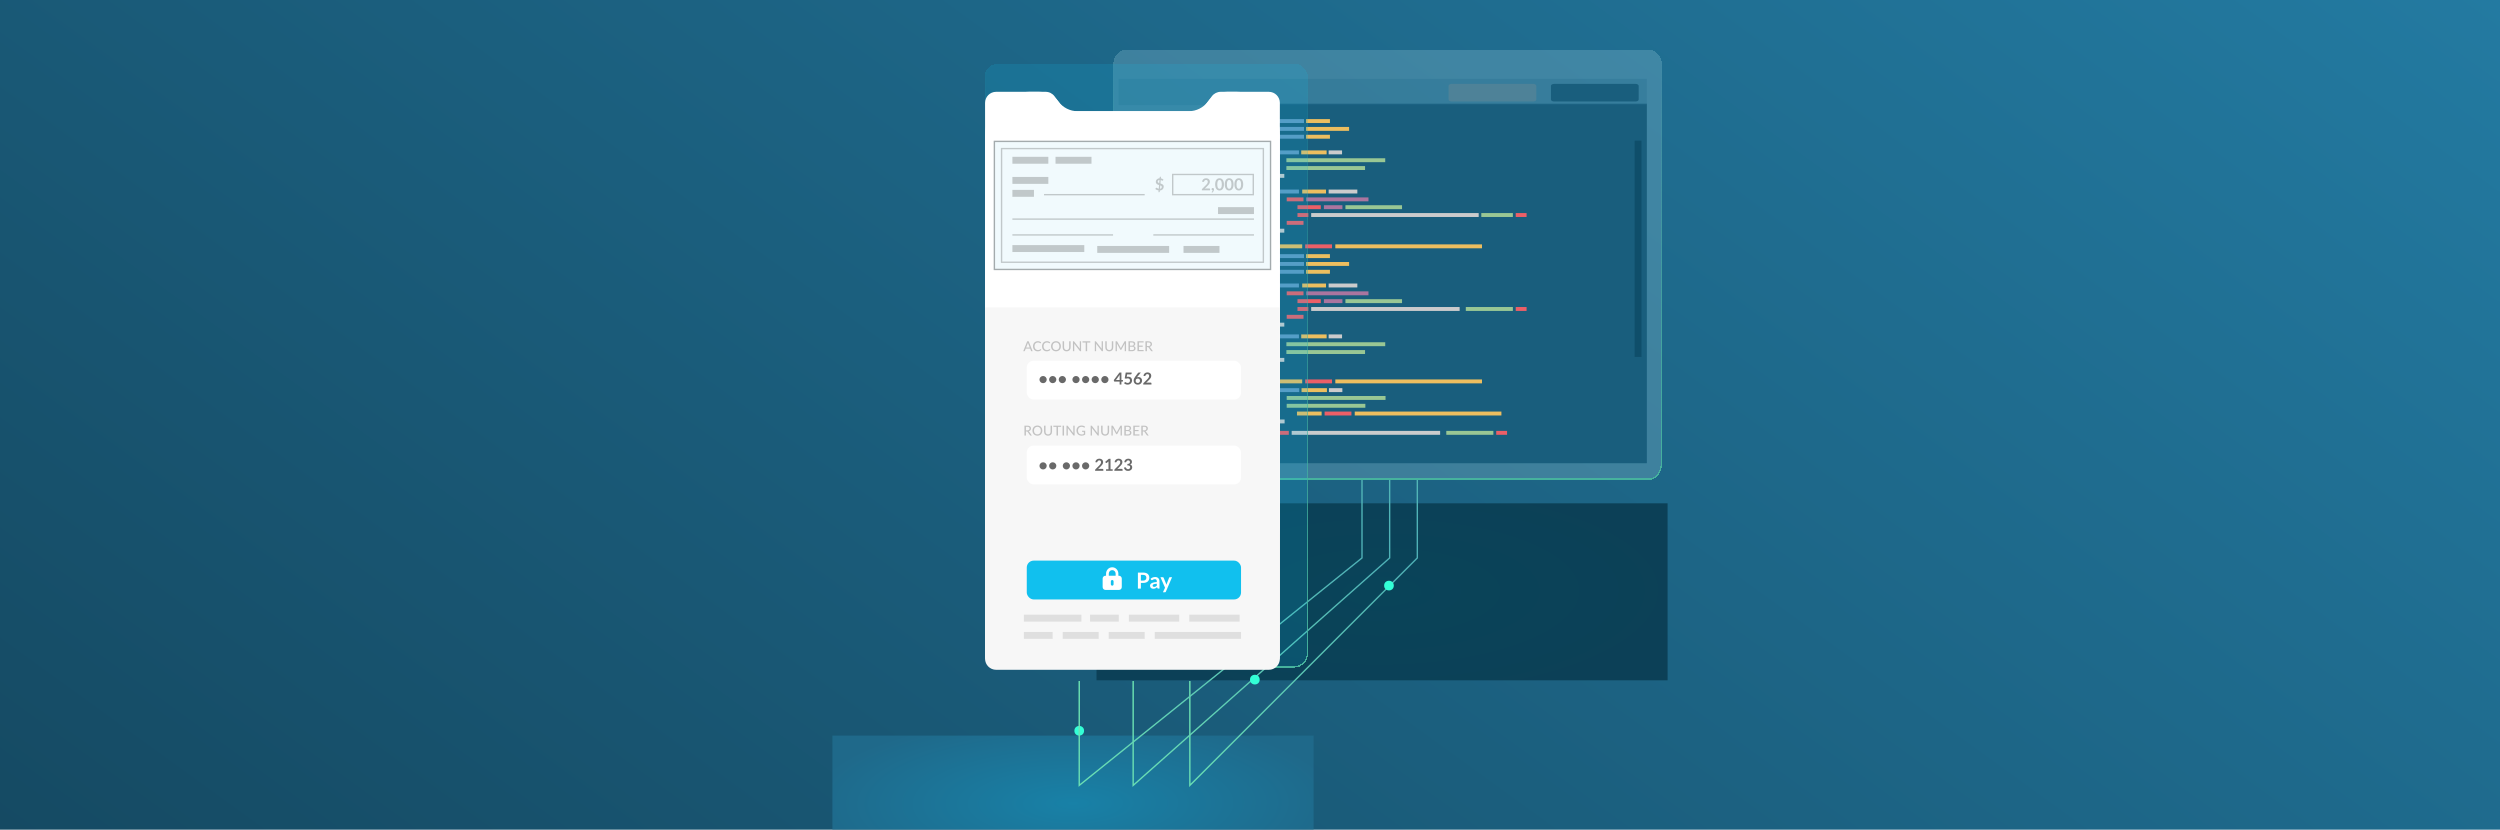 <svg width="1808" height="600" viewBox="0 0 1808 600" fill="none" xmlns="http://www.w3.org/2000/svg">
<g clip-path="url(#clip0_302_25)">
<rect width="1808" height="600" fill="url(#paint0_linear_302_25)"/>
<g filter="url(#filter0_f_302_25)">
<path d="M793 364H1206V492H793V364Z" fill="url(#paint1_radial_302_25)"/>
</g>
<g filter="url(#filter1_f_302_25)">
<path d="M602 532H950V630H602V532Z" fill="url(#paint2_radial_302_25)"/>
</g>
<path d="M860.5 492.5V568L1025 403.5V346" stroke="url(#paint3_linear_302_25)"/>
<g filter="url(#filter2_f_302_25)">
<circle cx="1004.5" cy="423.5" r="3.5" fill="#33FFD6"/>
</g>
<path d="M819.5 492.5V568L1005 403.5V347" stroke="url(#paint4_linear_302_25)"/>
<g filter="url(#filter3_f_302_25)">
<circle cx="780.5" cy="528.5" r="3.5" fill="#33FFD6"/>
</g>
<path d="M780.5 492.5V568L985 403.5V347" stroke="url(#paint5_linear_302_25)"/>
<g filter="url(#filter4_f_302_25)">
<circle cx="907.5" cy="491.5" r="3.5" fill="#33FFD6"/>
</g>
<g filter="url(#filter5_bd_302_25)">
<path d="M1192.52 36H814.476C809.243 36 805 41.042 805 47.261V335.739C805 341.958 809.243 347 814.476 347H1192.52C1197.76 347 1202 341.958 1202 335.739V47.261C1202 41.042 1197.76 36 1192.52 36Z" fill="#C7EBF7" fill-opacity="0.2" shape-rendering="crispEdges"/>
<path d="M814.476 36.5H1192.52C1197.4 36.5 1201.5 41.234 1201.5 47.261V335.739C1201.5 341.766 1197.4 346.5 1192.52 346.5H814.476C809.596 346.5 805.5 341.766 805.5 335.739V47.261C805.5 41.234 809.596 36.5 814.476 36.5Z" stroke="url(#paint6_linear_302_25)" shape-rendering="crispEdges"/>
</g>
<path d="M1191 335H905V75H1191V335Z" fill="#195E7D"/>
<path d="M1187.13 101.711H1182.18V258.134H1187.13V101.711Z" fill="#0F4E6A"/>
<path d="M941.756 176.737H923.943V179.568H941.756V176.737Z" fill="#EDBE5F"/>
<path d="M1071.78 176.737H965.703V179.568H1071.78V176.737Z" fill="#EDBE5F"/>
<path d="M963.314 176.737H943.908V179.568H963.314V176.737Z" fill="#EC5F67"/>
<path d="M939.396 137.101H923.943V139.932H939.396V137.101Z" fill="#6099C1"/>
<path d="M942.699 142.763H930.549V145.594H942.699V142.763Z" fill="#EC5F67"/>
<path d="M989.679 142.763H944.704V145.594H989.679V142.763Z" fill="#AA759F"/>
<path d="M970.834 148.426H957.445V151.257H970.834V148.426Z" fill="#AA759F"/>
<path d="M1013.95 148.426H973.016V151.257H1013.95V148.426Z" fill="#99C794"/>
<path d="M955.203 148.426H938.334V151.257H955.203V148.426Z" fill="#EC5F67"/>
<path d="M946.179 154.088H938.334V156.919H946.179V154.088Z" fill="#EC5F67"/>
<path d="M1069.39 154.088H948.243V156.919H1069.39V154.088Z" fill="#CBCBCC"/>
<path d="M1104.02 154.088H1096.17V156.919H1104.02V154.088Z" fill="#EC5F67"/>
<path d="M1094.11 154.088H1071.28V156.919H1094.11V154.088Z" fill="#99C794"/>
<path d="M942.699 159.75H930.549V162.582H942.699V159.75Z" fill="#EC5F67"/>
<path d="M958.978 137.101H941.756V139.932H958.978V137.101Z" fill="#EDBE5F"/>
<path d="M981.628 137.101H960.866V139.932H981.628V137.101Z" fill="#CBCBCC"/>
<path d="M928.809 165.413H924.061V168.244H928.809V165.413Z" fill="#CBCBCC"/>
<path d="M939.396 108.789H923.943V111.62H939.396V108.789Z" fill="#6099C1"/>
<path d="M959.421 108.789H941.048V111.62H959.421V108.789Z" fill="#EDBE5F"/>
<path d="M928.809 125.776H924.061V128.608H928.809V125.776Z" fill="#CBCBCC"/>
<path d="M970.569 108.789H960.866V111.62H970.569V108.789Z" fill="#CBCBCC"/>
<path d="M1001.8 114.452H930.313V117.283H1001.8V114.452Z" fill="#99C794"/>
<path d="M987.202 120.114H930.313V122.945H987.202V120.114Z" fill="#99C794"/>
<path d="M943.053 86.14H923.943V88.971H943.053V86.14Z" fill="#6099C1"/>
<path d="M943.053 91.802H923.943V94.633H943.053V91.802Z" fill="#6099C1"/>
<path d="M943.053 97.464H923.943V100.296H943.053V97.464Z" fill="#6099C1"/>
<path d="M961.81 86.14H944.587V88.971H961.81V86.14Z" fill="#EDBE5F"/>
<path d="M975.671 91.802H944.587V94.633H975.671V91.802Z" fill="#EDBE5F"/>
<path d="M961.81 97.464H944.587V100.296H961.81V97.464Z" fill="#EDBE5F"/>
<path d="M919.342 126.484H917.926V127.9H919.342V126.484Z" fill="#5A5A5A"/>
<path d="M919.342 137.809H917.926V139.225H919.342V137.809Z" fill="#5A5A5A"/>
<path d="M919.342 120.822H917.926V122.237H919.342V120.822Z" fill="#5A5A5A"/>
<path d="M919.342 115.16H917.926V116.575H919.342V115.16Z" fill="#5A5A5A"/>
<path d="M919.342 109.497H917.926V110.913H919.342V109.497Z" fill="#5A5A5A"/>
<path d="M919.342 103.835H917.926V105.251H919.342V103.835Z" fill="#5A5A5A"/>
<path d="M919.342 98.172H917.926V99.588H919.342V98.172Z" fill="#5A5A5A"/>
<path d="M919.342 92.51H917.926V93.926H919.342V92.51Z" fill="#5A5A5A"/>
<path d="M919.342 86.848H917.926V88.263H919.342V86.848Z" fill="#5A5A5A"/>
<path d="M919.342 171.783H917.926V173.199H919.342V171.783Z" fill="#5A5A5A"/>
<path d="M919.342 166.121H917.926V167.536H919.342V166.121Z" fill="#5A5A5A"/>
<path d="M919.342 177.445H917.926V178.861H919.342V177.445Z" fill="#5A5A5A"/>
<path d="M919.342 160.458H917.926V161.874H919.342V160.458Z" fill="#5A5A5A"/>
<path d="M919.342 154.796H917.926V156.211H919.342V154.796Z" fill="#5A5A5A"/>
<path d="M919.342 149.134H917.926V150.549H919.342V149.134Z" fill="#5A5A5A"/>
<path d="M919.342 143.471H917.926V144.887H919.342V143.471Z" fill="#5A5A5A"/>
<path d="M919.342 132.146H917.926V133.562H919.342V132.146Z" fill="#5A5A5A"/>
<g filter="url(#filter6_b_302_25)">
<path d="M1191 57H809V76H1191V57Z" fill="#236D8C" fill-opacity="0.3"/>
</g>
<path d="M1111.06 71.983C1111.06 72.766 1110.01 73.399 1108.71 73.399H1049.96C1048.66 73.399 1047.61 72.766 1047.61 71.983V62.074C1047.61 61.292 1048.66 60.659 1049.96 60.659H1108.71C1110.01 60.659 1111.06 61.292 1111.06 62.074V71.983Z" fill="#4E8298"/>
<path d="M1185.09 71.983C1185.09 72.766 1184.04 73.399 1182.74 73.399H1123.99C1122.69 73.399 1121.64 72.766 1121.64 71.983V62.074C1121.64 61.292 1122.69 60.659 1123.99 60.659H1182.74C1184.04 60.659 1185.09 61.292 1185.09 62.074V71.983Z" fill="#195E7D"/>
<path d="M941.755 274.414H923.942V277.245H941.755V274.414Z" fill="#EDBE5F"/>
<path d="M1071.78 274.414H965.702V277.245H1071.78V274.414Z" fill="#EDBE5F"/>
<path d="M963.314 274.414H943.908V277.245H963.314V274.414Z" fill="#EC5F67"/>
<path d="M939.396 205.049H923.942V207.88H939.396V205.049Z" fill="#6099C1"/>
<path d="M942.699 210.711H930.548V213.543H942.699V210.711Z" fill="#EC5F67"/>
<path d="M989.679 210.711H944.704V213.543H989.679V210.711Z" fill="#AA759F"/>
<path d="M970.834 216.374H957.445V219.205H970.834V216.374Z" fill="#AA759F"/>
<path d="M1013.95 216.374H973.016V219.205H1013.95V216.374Z" fill="#99C794"/>
<path d="M955.203 216.374H938.334V219.205H955.203V216.374Z" fill="#EC5F67"/>
<path d="M946.178 222.036H938.334V224.867H946.178V222.036Z" fill="#EC5F67"/>
<path d="M1055.61 222.036H948.243V224.867H1055.61V222.036Z" fill="#CBCBCC"/>
<path d="M1104.02 222.036H1096.17V224.867H1104.02V222.036Z" fill="#EC5F67"/>
<path d="M1094.11 222.036H1060.07V224.867H1094.11V222.036Z" fill="#99C794"/>
<path d="M942.699 227.699H930.548V230.53H942.699V227.699Z" fill="#EC5F67"/>
<path d="M958.978 205.049H941.755V207.88H958.978V205.049Z" fill="#EDBE5F"/>
<path d="M981.628 205.049H960.866V207.88H981.628V205.049Z" fill="#CBCBCC"/>
<path d="M928.808 233.361H924.061V236.192H928.808V233.361Z" fill="#CBCBCC"/>
<path d="M939.396 241.855H923.942V244.686H939.396V241.855Z" fill="#6099C1"/>
<path d="M959.421 241.855H941.048V244.686H959.421V241.855Z" fill="#EDBE5F"/>
<path d="M928.808 258.842H924.061V261.673H928.808V258.842Z" fill="#CBCBCC"/>
<path d="M970.568 241.855H960.866V244.686H970.568V241.855Z" fill="#CBCBCC"/>
<path d="M1001.8 247.518H930.312V250.349H1001.8V247.518Z" fill="#99C794"/>
<path d="M987.202 253.18H930.312V256.011H987.202V253.18Z" fill="#99C794"/>
<path d="M943.053 183.815H923.942V186.647H943.053V183.815Z" fill="#6099C1"/>
<path d="M943.053 189.478H923.942V192.309H943.053V189.478Z" fill="#6099C1"/>
<path d="M943.053 195.14H923.942V197.971H943.053V195.14Z" fill="#6099C1"/>
<path d="M961.809 183.815H944.587V186.647H961.809V183.815Z" fill="#EDBE5F"/>
<path d="M975.671 189.478H944.587V192.309H975.671V189.478Z" fill="#EDBE5F"/>
<path d="M961.809 195.14H944.587V197.971H961.809V195.14Z" fill="#EDBE5F"/>
<path d="M919.342 224.16H917.926V225.576H919.342V224.16Z" fill="#5A5A5A"/>
<path d="M919.342 235.485H917.926V236.9H919.342V235.485Z" fill="#5A5A5A"/>
<path d="M919.342 218.498H917.926V219.913H919.342V218.498Z" fill="#5A5A5A"/>
<path d="M919.342 212.835H917.926V214.251H919.342V212.835Z" fill="#5A5A5A"/>
<path d="M919.342 207.173H917.926V208.588H919.342V207.173Z" fill="#5A5A5A"/>
<path d="M919.342 201.51H917.926V202.926H919.342V201.51Z" fill="#5A5A5A"/>
<path d="M919.342 195.848H917.926V197.264H919.342V195.848Z" fill="#5A5A5A"/>
<path d="M919.342 190.186H917.926V191.601H919.342V190.186Z" fill="#5A5A5A"/>
<path d="M919.342 184.523H917.926V185.939H919.342V184.523Z" fill="#5A5A5A"/>
<path d="M919.342 269.459H917.926V270.875H919.342V269.459Z" fill="#5A5A5A"/>
<path d="M919.342 263.796H917.926V265.212H919.342V263.796Z" fill="#5A5A5A"/>
<path d="M919.342 275.121H917.926V276.537H919.342V275.121Z" fill="#5A5A5A"/>
<path d="M919.342 258.134H917.926V259.55H919.342V258.134Z" fill="#5A5A5A"/>
<path d="M919.342 252.472H917.926V253.887H919.342V252.472Z" fill="#5A5A5A"/>
<path d="M919.342 246.81H917.926V248.225H919.342V246.81Z" fill="#5A5A5A"/>
<path d="M919.342 241.147H917.926V242.563H919.342V241.147Z" fill="#5A5A5A"/>
<path d="M919.342 229.822H917.926V231.238H919.342V229.822Z" fill="#5A5A5A"/>
<path d="M918.973 320.575H917.557V321.991H918.973V320.575Z" fill="#5A5A5A"/>
<path d="M918.973 314.913H917.557V316.329H918.973V314.913Z" fill="#5A5A5A"/>
<path d="M918.973 309.25H917.557V310.666H918.973V309.25Z" fill="#5A5A5A"/>
<path d="M918.973 303.588H917.557V305.004H918.973V303.588Z" fill="#5A5A5A"/>
<path d="M918.973 297.926H917.557V299.341H918.973V297.926Z" fill="#5A5A5A"/>
<path d="M918.973 292.264H917.557V293.679H918.973V292.264Z" fill="#5A5A5A"/>
<path d="M918.973 286.601H917.557V288.017H918.973V286.601Z" fill="#5A5A5A"/>
<path d="M918.973 280.939H917.557V282.355H918.973V280.939Z" fill="#5A5A5A"/>
<path d="M918.973 326.238H917.557V327.653H918.973V326.238Z" fill="#5A5A5A"/>
<path d="M939.617 280.725H924.163V283.556H939.617V280.725Z" fill="#6099C1"/>
<path d="M959.642 280.725H941.269V283.556H959.642V280.725Z" fill="#EDBE5F"/>
<path d="M929.029 303.375H924.281V306.206H929.029V303.375Z" fill="#CBCBCC"/>
<path d="M970.789 280.725H961.087V283.556H970.789V280.725Z" fill="#CBCBCC"/>
<path d="M1002.02 286.387H930.533V289.218H1002.02V286.387Z" fill="#99C794"/>
<path d="M987.423 294.881H930.533V292.05H987.423V294.881Z" fill="#99C794"/>
<path d="M932.074 311.617H924.229V314.448H932.074V311.617Z" fill="#EC5F67"/>
<path d="M1041.5 311.617H934.139V314.448H1041.5V311.617Z" fill="#CBCBCC"/>
<path d="M1089.91 311.617H1082.07V314.448H1089.91V311.617Z" fill="#EC5F67"/>
<path d="M1080 311.617H1045.96V314.448H1080V311.617Z" fill="#99C794"/>
<path d="M955.793 297.646H937.98V300.477H955.793V297.646Z" fill="#EDBE5F"/>
<path d="M1085.82 297.646H979.74V300.477H1085.82V297.646Z" fill="#EDBE5F"/>
<path d="M977.351 297.646H957.946V300.477H977.351V297.646Z" fill="#EC5F67"/>
<path d="M820.95 87.869L818.331 90.488H818.119L817.835 90.205C817.765 90.134 817.765 90.134 817.765 90.063V89.922L819.888 87.799L817.765 85.604C817.694 85.534 817.694 85.534 817.694 85.463V85.321L817.977 85.038H818.189L820.808 87.657V87.799L820.95 87.869Z" fill="white"/>
<path d="M863.36 86.384H826.783V89.215H863.36V86.384Z" fill="#CBCBCC"/>
<path d="M821.439 116.291L818.821 118.909H818.608L818.325 118.626C818.254 118.556 818.254 118.556 818.254 118.485V118.343L820.378 116.22L818.254 114.026C818.184 113.955 818.184 113.955 818.184 113.884V113.743L818.467 113.459H818.679L821.298 116.078V116.22L821.439 116.291Z" fill="white"/>
<path d="M859.389 114.806H827.273V117.637H859.389V114.806Z" fill="#CBCBCC"/>
<path d="M821.845 178.953L819.226 181.572H819.014L818.731 181.288C818.66 181.218 818.66 181.218 818.66 181.147V181.005L820.783 178.882L818.66 176.688C818.589 176.617 818.589 176.617 818.589 176.546V176.405L818.872 176.122H819.085L821.703 178.74V178.882L821.845 178.953Z" fill="white"/>
<path d="M869.527 177.468H827.678V180.299H869.527V177.468Z" fill="#CBCBCC"/>
<path d="M855.641 95.106H836.53V97.937H855.641V95.106Z" fill="#6099C1"/>
<path d="M866.589 102.811H836.53V105.642H866.589V102.811Z" fill="#6099C1"/>
<path d="M855.641 123.296H836.53V126.127H855.641V123.296Z" fill="#6099C1"/>
<path d="M866.589 131.487H836.53V134.318H866.589V131.487Z" fill="#6099C1"/>
<path d="M855.641 150.701H836.53V147.87H855.641V150.701Z" fill="#6099C1"/>
<path d="M866.589 142.509H836.53V139.678H866.589V142.509Z" fill="#6099C1"/>
<path d="M855.641 156.061H836.53V158.892H855.641V156.061Z" fill="#6099C1"/>
<path d="M866.589 164.252H836.53V167.083H866.589V164.252Z" fill="#6099C1"/>
<path d="M855.641 186.968H836.53V189.799H855.641V186.968Z" fill="#6099C1"/>
<path d="M866.589 195.889H836.53V198.72H866.589V195.889Z" fill="#6099C1"/>
<path d="M855.641 204.81H836.53V207.641H855.641V204.81Z" fill="#6099C1"/>
<path d="M866.589 213.731H836.53V216.562H866.589V213.731Z" fill="#6099C1"/>
<g filter="url(#filter7_bd_302_25)">
<rect x="702" y="56" width="234" height="436.8" rx="10" fill="#11C0EE" fill-opacity="0.15" shape-rendering="crispEdges"/>
<rect x="702.5" y="56.5" width="233" height="435.8" rx="9.5" stroke="url(#paint7_linear_302_25)" shape-rendering="crispEdges"/>
</g>
<path d="M925.6 375.8V97.523C925.6 80.334 911.666 66.4 894.477 66.4H887.536C882.041 66.4 876.871 69.004 873.6 73.42C870.329 77.836 865.159 80.44 859.664 80.44H779.376C773.881 80.44 768.711 77.836 765.44 73.42C762.169 69.004 756.999 66.4 751.504 66.4H744.214C726.644 66.4 712.4 80.644 712.4 98.214V375.8C712.4 434.673 760.126 482.4 819 482.4C877.873 482.4 925.6 434.673 925.6 375.8Z" fill="white"/>
<path d="M925.6 474.4V74.4C925.6 69.982 922.018 66.4 917.6 66.4H882.83C880.295 66.4 877.91 67.601 876.401 69.638L870.799 77.202C869.29 79.239 866.905 80.44 864.37 80.44H774.67C772.135 80.44 769.75 79.239 768.241 77.202L762.639 69.638C761.13 67.601 758.751 66.4 756.216 66.4H736.32H720.396C715.978 66.4 712.4 69.982 712.4 74.4V474.4C712.4 478.818 715.982 482.4 720.4 482.4H917.6C922.018 482.4 925.6 478.818 925.6 474.4Z" fill="white"/>
<g filter="url(#filter8_i_302_25)">
<path d="M712.4 220.32H925.6V474.4C925.6 478.818 922.018 482.4 917.6 482.4H720.4C715.982 482.4 712.4 478.818 712.4 474.4V220.32Z" fill="#F7F7F7"/>
</g>
<rect x="718.64" y="101.76" width="200.72" height="93.6" fill="#DAF1F9" fill-opacity="0.37"/>
<rect x="719.14" y="102.26" width="199.72" height="92.6" stroke="black" stroke-opacity="0.32"/>
<rect x="724.34" y="107.46" width="189.32" height="82.2" stroke="black" stroke-opacity="0.2"/>
<g filter="url(#filter9_d_302_25)">
<rect x="742.56" y="260.88" width="154.96" height="28.08" rx="5" fill="white"/>
</g>
<g filter="url(#filter10_d_302_25)">
<rect x="742.56" y="322.24" width="154.96" height="28.08" rx="5" fill="white"/>
</g>
<g filter="url(#filter11_d_302_25)">
<rect x="742.56" y="405.44" width="154.96" height="28.08" rx="5" fill="#11C0EE"/>
</g>
<path d="M742.92 311.28C743.193 311.28 743.433 311.247 743.64 311.18C743.85 311.113 744.025 311.02 744.165 310.9C744.305 310.777 744.41 310.632 744.48 310.465C744.55 310.295 744.585 310.108 744.585 309.905C744.585 309.492 744.448 309.18 744.175 308.97C743.905 308.76 743.498 308.655 742.955 308.655H741.95V311.28H742.92ZM746.27 315H745.32C745.13 315 744.992 314.925 744.905 314.775L743.13 312.285C743.073 312.202 743.012 312.143 742.945 312.11C742.878 312.073 742.778 312.055 742.645 312.055H741.95V315H740.885V307.82H742.955C743.418 307.82 743.817 307.868 744.15 307.965C744.487 308.058 744.763 308.193 744.98 308.37C745.2 308.543 745.362 308.753 745.465 309C745.572 309.247 745.625 309.523 745.625 309.83C745.625 310.08 745.587 310.315 745.51 310.535C745.433 310.755 745.32 310.953 745.17 311.13C745.023 311.303 744.843 311.453 744.63 311.58C744.417 311.707 744.175 311.803 743.905 311.87C744.038 311.95 744.153 312.062 744.25 312.205L746.27 315ZM753.805 311.41C753.805 311.947 753.719 312.44 753.545 312.89C753.375 313.337 753.134 313.723 752.82 314.05C752.507 314.373 752.132 314.625 751.695 314.805C751.259 314.985 750.774 315.075 750.24 315.075C749.71 315.075 749.225 314.985 748.785 314.805C748.349 314.625 747.974 314.373 747.66 314.05C747.35 313.723 747.109 313.337 746.935 312.89C746.762 312.44 746.675 311.947 746.675 311.41C746.675 310.877 746.762 310.385 746.935 309.935C747.109 309.485 747.35 309.098 747.66 308.775C747.974 308.448 748.349 308.195 748.785 308.015C749.225 307.832 749.71 307.74 750.24 307.74C750.774 307.74 751.259 307.832 751.695 308.015C752.132 308.195 752.507 308.448 752.82 308.775C753.134 309.098 753.375 309.485 753.545 309.935C753.719 310.385 753.805 310.877 753.805 311.41ZM752.715 311.41C752.715 310.983 752.657 310.6 752.54 310.26C752.424 309.92 752.257 309.632 752.04 309.395C751.827 309.158 751.567 308.977 751.26 308.85C750.957 308.723 750.617 308.66 750.24 308.66C749.864 308.66 749.522 308.723 749.215 308.85C748.912 308.977 748.652 309.158 748.435 309.395C748.219 309.632 748.052 309.92 747.935 310.26C747.819 310.6 747.76 310.983 747.76 311.41C747.76 311.84 747.819 312.225 747.935 312.565C748.052 312.902 748.219 313.188 748.435 313.425C748.652 313.662 748.912 313.843 749.215 313.97C749.522 314.093 749.864 314.155 750.24 314.155C750.617 314.155 750.957 314.093 751.26 313.97C751.567 313.843 751.827 313.662 752.04 313.425C752.257 313.188 752.424 312.902 752.54 312.565C752.657 312.225 752.715 311.84 752.715 311.41ZM757.943 314.145C758.229 314.145 758.486 314.097 758.713 314C758.939 313.903 759.131 313.768 759.288 313.595C759.444 313.418 759.564 313.21 759.648 312.97C759.731 312.727 759.773 312.458 759.773 312.165V307.82H760.833V312.165C760.833 312.585 760.766 312.973 760.633 313.33C760.499 313.687 760.308 313.995 760.058 314.255C759.808 314.515 759.504 314.718 759.148 314.865C758.791 315.012 758.389 315.085 757.943 315.085C757.496 315.085 757.094 315.012 756.738 314.865C756.381 314.718 756.078 314.515 755.828 314.255C755.578 313.995 755.386 313.687 755.253 313.33C755.119 312.973 755.053 312.585 755.053 312.165V307.82H756.118V312.16C756.118 312.453 756.158 312.722 756.238 312.965C756.321 313.208 756.441 313.418 756.598 313.595C756.754 313.768 756.946 313.903 757.173 314C757.399 314.097 757.656 314.145 757.943 314.145ZM767.411 308.71H765.131V315H764.071V308.71H761.781V307.82H767.411V308.71ZM769.514 315H768.444V307.82H769.514V315ZM777.165 307.82V315H776.625C776.542 315 776.472 314.985 776.415 314.955C776.362 314.925 776.307 314.877 776.25 314.81L772.195 309.565C772.202 309.655 772.207 309.743 772.21 309.83C772.217 309.917 772.22 309.998 772.22 310.075V315H771.285V307.82H771.835C771.929 307.82 771.999 307.832 772.045 307.855C772.092 307.875 772.144 307.923 772.2 308L776.265 313.25C776.255 313.153 776.247 313.06 776.24 312.97C776.237 312.877 776.235 312.79 776.235 312.71V307.82H777.165ZM784.802 311.505V314.305C784.438 314.565 784.052 314.76 783.642 314.89C783.232 315.017 782.785 315.08 782.302 315.08C781.722 315.08 781.197 314.99 780.727 314.81C780.26 314.63 779.862 314.378 779.532 314.055C779.202 313.732 778.947 313.345 778.767 312.895C778.59 312.445 778.502 311.95 778.502 311.41C778.502 310.867 778.587 310.37 778.757 309.92C778.93 309.467 779.177 309.08 779.497 308.76C779.817 308.437 780.203 308.187 780.657 308.01C781.113 307.83 781.625 307.74 782.192 307.74C782.478 307.74 782.743 307.762 782.987 307.805C783.233 307.848 783.462 307.91 783.672 307.99C783.882 308.07 784.075 308.167 784.252 308.28C784.432 308.39 784.598 308.515 784.752 308.655L784.447 309.135C784.4 309.212 784.338 309.26 784.262 309.28C784.185 309.3 784.102 309.282 784.012 309.225C783.925 309.175 783.828 309.117 783.722 309.05C783.618 308.983 783.493 308.922 783.347 308.865C783.203 308.808 783.035 308.76 782.842 308.72C782.648 308.68 782.42 308.66 782.157 308.66C781.763 308.66 781.408 308.725 781.092 308.855C780.775 308.982 780.505 309.165 780.282 309.405C780.058 309.645 779.887 309.935 779.767 310.275C779.647 310.612 779.587 310.99 779.587 311.41C779.587 311.85 779.65 312.245 779.777 312.595C779.903 312.942 780.082 313.237 780.312 313.48C780.545 313.72 780.827 313.903 781.157 314.03C781.49 314.157 781.862 314.22 782.272 314.22C782.432 314.22 782.58 314.212 782.717 314.195C782.857 314.175 782.99 314.148 783.117 314.115C783.243 314.082 783.365 314.04 783.482 313.99C783.602 313.94 783.72 313.885 783.837 313.825V312.32H782.777C782.71 312.32 782.655 312.3 782.612 312.26C782.572 312.22 782.552 312.17 782.552 312.11V311.505H784.802ZM794.646 307.82V315H794.106C794.023 315 793.953 314.985 793.896 314.955C793.843 314.925 793.788 314.877 793.731 314.81L789.676 309.565C789.683 309.655 789.688 309.743 789.691 309.83C789.698 309.917 789.701 309.998 789.701 310.075V315H788.766V307.82H789.316C789.409 307.82 789.479 307.832 789.526 307.855C789.573 307.875 789.624 307.923 789.681 308L793.746 313.25C793.736 313.153 793.728 313.06 793.721 312.97C793.718 312.877 793.716 312.79 793.716 312.71V307.82H794.646ZM799.222 314.145C799.509 314.145 799.765 314.097 799.992 314C800.219 313.903 800.41 313.768 800.567 313.595C800.724 313.418 800.844 313.21 800.927 312.97C801.01 312.727 801.052 312.458 801.052 312.165V307.82H802.112V312.165C802.112 312.585 802.045 312.973 801.912 313.33C801.779 313.687 801.587 313.995 801.337 314.255C801.087 314.515 800.784 314.718 800.427 314.865C800.07 315.012 799.669 315.085 799.222 315.085C798.775 315.085 798.374 315.012 798.017 314.865C797.66 314.718 797.357 314.515 797.107 314.255C796.857 313.995 796.665 313.687 796.532 313.33C796.399 312.973 796.332 312.585 796.332 312.165V307.82H797.397V312.16C797.397 312.453 797.437 312.722 797.517 312.965C797.6 313.208 797.72 313.418 797.877 313.595C798.034 313.768 798.225 313.903 798.452 314C798.679 314.097 798.935 314.145 799.222 314.145ZM811.345 307.82V315H810.415V309.89C810.415 309.813 810.417 309.732 810.42 309.645C810.427 309.558 810.433 309.47 810.44 309.38L808.05 313.765C807.967 313.928 807.838 314.01 807.665 314.01H807.515C807.342 314.01 807.215 313.928 807.135 313.765L804.7 309.365C804.72 309.552 804.73 309.727 804.73 309.89V315H803.795V307.82H804.585C804.678 307.82 804.75 307.83 804.8 307.85C804.853 307.867 804.903 307.917 804.95 308L807.35 312.3C807.397 312.387 807.44 312.478 807.48 312.575C807.52 312.672 807.558 312.768 807.595 312.865C807.665 312.668 807.747 312.478 807.84 312.295L810.195 308C810.238 307.917 810.285 307.867 810.335 307.85C810.388 307.83 810.462 307.82 810.555 307.82H811.345ZM815.686 314.155C815.956 314.155 816.186 314.123 816.376 314.06C816.57 313.997 816.726 313.91 816.846 313.8C816.97 313.69 817.06 313.56 817.116 313.41C817.173 313.257 817.201 313.09 817.201 312.91C817.201 312.553 817.078 312.273 816.831 312.07C816.585 311.863 816.203 311.76 815.686 311.76H814.186V314.155H815.686ZM814.186 308.655V311.005H815.411C815.935 311.005 816.323 310.9 816.576 310.69C816.833 310.477 816.961 310.19 816.961 309.83C816.961 309.42 816.84 309.122 816.596 308.935C816.353 308.748 815.975 308.655 815.461 308.655H814.186ZM815.461 307.82C815.911 307.82 816.296 307.863 816.616 307.95C816.94 308.037 817.205 308.162 817.411 308.325C817.618 308.488 817.77 308.687 817.866 308.92C817.966 309.15 818.016 309.412 818.016 309.705C818.016 309.878 817.99 310.045 817.936 310.205C817.883 310.365 817.801 310.515 817.691 310.655C817.581 310.792 817.443 310.915 817.276 311.025C817.11 311.135 816.913 311.227 816.686 311.3C817.73 311.507 818.251 312.052 818.251 312.935C818.251 313.242 818.195 313.522 818.081 313.775C817.968 314.025 817.803 314.242 817.586 314.425C817.37 314.608 817.103 314.75 816.786 314.85C816.47 314.95 816.11 315 815.706 315H813.121V307.82H815.461ZM824.07 314.135L824.065 315H819.615V307.82H824.065V308.685H820.685V310.96H823.405V311.795H820.685V314.135H824.07ZM827.422 311.28C827.695 311.28 827.935 311.247 828.142 311.18C828.352 311.113 828.527 311.02 828.667 310.9C828.807 310.777 828.912 310.632 828.982 310.465C829.052 310.295 829.087 310.108 829.087 309.905C829.087 309.492 828.95 309.18 828.677 308.97C828.407 308.76 828 308.655 827.457 308.655H826.452V311.28H827.422ZM830.772 315H829.822C829.632 315 829.494 314.925 829.407 314.775L827.632 312.285C827.575 312.202 827.514 312.143 827.447 312.11C827.38 312.073 827.28 312.055 827.147 312.055H826.452V315H825.387V307.82H827.457C827.92 307.82 828.319 307.868 828.652 307.965C828.989 308.058 829.265 308.193 829.482 308.37C829.702 308.543 829.864 308.753 829.967 309C830.074 309.247 830.127 309.523 830.127 309.83C830.127 310.08 830.089 310.315 830.012 310.535C829.935 310.755 829.822 310.953 829.672 311.13C829.525 311.303 829.345 311.453 829.132 311.58C828.919 311.707 828.677 311.803 828.407 311.87C828.54 311.95 828.655 312.062 828.752 312.205L830.772 315Z" fill="#C2C2C2"/>
<path d="M744.7 251.325L743.635 248.54C743.558 248.35 743.482 248.11 743.405 247.82C743.368 247.963 743.33 248.097 743.29 248.22C743.253 248.343 743.217 248.453 743.18 248.55L742.12 251.325H744.7ZM746.805 254H745.985C745.892 254 745.815 253.977 745.755 253.93C745.695 253.883 745.652 253.823 745.625 253.75L744.99 252.085H741.825L741.19 253.75C741.167 253.813 741.123 253.872 741.06 253.925C740.997 253.975 740.92 254 740.83 254H740.01L742.87 246.82H743.945L746.805 254ZM752.521 252.46C752.581 252.46 752.633 252.483 752.676 252.53L753.096 252.99C752.803 253.337 752.444 253.605 752.021 253.795C751.601 253.985 751.094 254.08 750.501 254.08C749.981 254.08 749.509 253.99 749.086 253.81C748.666 253.63 748.306 253.378 748.006 253.055C747.709 252.732 747.479 252.345 747.316 251.895C747.153 251.445 747.071 250.95 747.071 250.41C747.071 249.87 747.156 249.375 747.326 248.925C747.499 248.475 747.741 248.088 748.051 247.765C748.361 247.442 748.731 247.19 749.161 247.01C749.594 246.83 750.073 246.74 750.596 246.74C751.106 246.74 751.559 246.823 751.956 246.99C752.353 247.157 752.698 247.378 752.991 247.655L752.641 248.15C752.618 248.187 752.588 248.217 752.551 248.24C752.518 248.263 752.473 248.275 752.416 248.275C752.353 248.275 752.278 248.243 752.191 248.18C752.108 248.117 751.996 248.047 751.856 247.97C751.719 247.89 751.549 247.818 751.346 247.755C751.143 247.692 750.889 247.66 750.586 247.66C750.229 247.66 749.903 247.723 749.606 247.85C749.309 247.973 749.053 248.153 748.836 248.39C748.623 248.623 748.456 248.912 748.336 249.255C748.219 249.595 748.161 249.98 748.161 250.41C748.161 250.847 748.223 251.235 748.346 251.575C748.469 251.915 748.639 252.203 748.856 252.44C749.073 252.677 749.328 252.857 749.621 252.98C749.914 253.103 750.231 253.165 750.571 253.165C750.778 253.165 750.963 253.153 751.126 253.13C751.293 253.103 751.444 253.065 751.581 253.015C751.721 252.965 751.853 252.902 751.976 252.825C752.099 252.745 752.221 252.65 752.341 252.54C752.368 252.517 752.396 252.498 752.426 252.485C752.456 252.468 752.488 252.46 752.521 252.46ZM759.045 252.46C759.105 252.46 759.156 252.483 759.2 252.53L759.62 252.99C759.326 253.337 758.968 253.605 758.545 253.795C758.125 253.985 757.618 254.08 757.025 254.08C756.505 254.08 756.033 253.99 755.61 253.81C755.19 253.63 754.83 253.378 754.53 253.055C754.233 252.732 754.003 252.345 753.84 251.895C753.676 251.445 753.595 250.95 753.595 250.41C753.595 249.87 753.68 249.375 753.85 248.925C754.023 248.475 754.265 248.088 754.575 247.765C754.885 247.442 755.255 247.19 755.685 247.01C756.118 246.83 756.596 246.74 757.12 246.74C757.63 246.74 758.083 246.823 758.48 246.99C758.876 247.157 759.221 247.378 759.515 247.655L759.165 248.15C759.141 248.187 759.111 248.217 759.075 248.24C759.041 248.263 758.996 248.275 758.94 248.275C758.876 248.275 758.801 248.243 758.715 248.18C758.631 248.117 758.52 248.047 758.38 247.97C758.243 247.89 758.073 247.818 757.87 247.755C757.666 247.692 757.413 247.66 757.11 247.66C756.753 247.66 756.426 247.723 756.13 247.85C755.833 247.973 755.576 248.153 755.36 248.39C755.146 248.623 754.98 248.912 754.86 249.255C754.743 249.595 754.685 249.98 754.685 250.41C754.685 250.847 754.746 251.235 754.87 251.575C754.993 251.915 755.163 252.203 755.38 252.44C755.596 252.677 755.851 252.857 756.145 252.98C756.438 253.103 756.755 253.165 757.095 253.165C757.301 253.165 757.486 253.153 757.65 253.13C757.816 253.103 757.968 253.065 758.105 253.015C758.245 252.965 758.376 252.902 758.5 252.825C758.623 252.745 758.745 252.65 758.865 252.54C758.891 252.517 758.92 252.498 758.95 252.485C758.98 252.468 759.011 252.46 759.045 252.46ZM767.243 250.41C767.243 250.947 767.156 251.44 766.983 251.89C766.813 252.337 766.571 252.723 766.258 253.05C765.945 253.373 765.57 253.625 765.133 253.805C764.696 253.985 764.211 254.075 763.678 254.075C763.148 254.075 762.663 253.985 762.223 253.805C761.786 253.625 761.411 253.373 761.098 253.05C760.788 252.723 760.546 252.337 760.373 251.89C760.2 251.44 760.113 250.947 760.113 250.41C760.113 249.877 760.2 249.385 760.373 248.935C760.546 248.485 760.788 248.098 761.098 247.775C761.411 247.448 761.786 247.195 762.223 247.015C762.663 246.832 763.148 246.74 763.678 246.74C764.211 246.74 764.696 246.832 765.133 247.015C765.57 247.195 765.945 247.448 766.258 247.775C766.571 248.098 766.813 248.485 766.983 248.935C767.156 249.385 767.243 249.877 767.243 250.41ZM766.153 250.41C766.153 249.983 766.095 249.6 765.978 249.26C765.861 248.92 765.695 248.632 765.478 248.395C765.265 248.158 765.005 247.977 764.698 247.85C764.395 247.723 764.055 247.66 763.678 247.66C763.301 247.66 762.96 247.723 762.653 247.85C762.35 247.977 762.09 248.158 761.873 248.395C761.656 248.632 761.49 248.92 761.373 249.26C761.256 249.6 761.198 249.983 761.198 250.41C761.198 250.84 761.256 251.225 761.373 251.565C761.49 251.902 761.656 252.188 761.873 252.425C762.09 252.662 762.35 252.843 762.653 252.97C762.96 253.093 763.301 253.155 763.678 253.155C764.055 253.155 764.395 253.093 764.698 252.97C765.005 252.843 765.265 252.662 765.478 252.425C765.695 252.188 765.861 251.902 765.978 251.565C766.095 251.225 766.153 250.84 766.153 250.41ZM771.38 253.145C771.667 253.145 771.924 253.097 772.15 253C772.377 252.903 772.569 252.768 772.725 252.595C772.882 252.418 773.002 252.21 773.085 251.97C773.169 251.727 773.21 251.458 773.21 251.165V246.82H774.27V251.165C774.27 251.585 774.204 251.973 774.07 252.33C773.937 252.687 773.745 252.995 773.495 253.255C773.245 253.515 772.942 253.718 772.585 253.865C772.229 254.012 771.827 254.085 771.38 254.085C770.934 254.085 770.532 254.012 770.175 253.865C769.819 253.718 769.515 253.515 769.265 253.255C769.015 252.995 768.824 252.687 768.69 252.33C768.557 251.973 768.49 251.585 768.49 251.165V246.82H769.555V251.16C769.555 251.453 769.595 251.722 769.675 251.965C769.759 252.208 769.879 252.418 770.035 252.595C770.192 252.768 770.384 252.903 770.61 253C770.837 253.097 771.094 253.145 771.38 253.145ZM781.833 246.82V254H781.293C781.21 254 781.14 253.985 781.083 253.955C781.03 253.925 780.975 253.877 780.918 253.81L776.863 248.565C776.87 248.655 776.875 248.743 776.878 248.83C776.885 248.917 776.888 248.998 776.888 249.075V254H775.953V246.82H776.503C776.597 246.82 776.667 246.832 776.713 246.855C776.76 246.875 776.812 246.923 776.868 247L780.933 252.25C780.923 252.153 780.915 252.06 780.908 251.97C780.905 251.877 780.903 251.79 780.903 251.71V246.82H781.833ZM788.505 247.71H786.225V254H785.165V247.71H782.875V246.82H788.505V247.71ZM797.644 246.82V254H797.104C797.021 254 796.951 253.985 796.894 253.955C796.841 253.925 796.786 253.877 796.729 253.81L792.674 248.565C792.681 248.655 792.686 248.743 792.689 248.83C792.696 248.917 792.699 248.998 792.699 249.075V254H791.764V246.82H792.314C792.407 246.82 792.477 246.832 792.524 246.855C792.571 246.875 792.622 246.923 792.679 247L796.744 252.25C796.734 252.153 796.726 252.06 796.719 251.97C796.716 251.877 796.714 251.79 796.714 251.71V246.82H797.644ZM802.22 253.145C802.507 253.145 802.763 253.097 802.99 253C803.217 252.903 803.408 252.768 803.565 252.595C803.722 252.418 803.842 252.21 803.925 251.97C804.008 251.727 804.05 251.458 804.05 251.165V246.82H805.11V251.165C805.11 251.585 805.043 251.973 804.91 252.33C804.777 252.687 804.585 252.995 804.335 253.255C804.085 253.515 803.782 253.718 803.425 253.865C803.068 254.012 802.667 254.085 802.22 254.085C801.773 254.085 801.372 254.012 801.015 253.865C800.658 253.718 800.355 253.515 800.105 253.255C799.855 252.995 799.663 252.687 799.53 252.33C799.397 251.973 799.33 251.585 799.33 251.165V246.82H800.395V251.16C800.395 251.453 800.435 251.722 800.515 251.965C800.598 252.208 800.718 252.418 800.875 252.595C801.032 252.768 801.223 252.903 801.45 253C801.677 253.097 801.933 253.145 802.22 253.145ZM814.343 246.82V254H813.413V248.89C813.413 248.813 813.415 248.732 813.418 248.645C813.425 248.558 813.432 248.47 813.438 248.38L811.048 252.765C810.965 252.928 810.837 253.01 810.663 253.01H810.513C810.34 253.01 810.213 252.928 810.133 252.765L807.698 248.365C807.718 248.552 807.728 248.727 807.728 248.89V254H806.793V246.82H807.583C807.677 246.82 807.748 246.83 807.798 246.85C807.852 246.867 807.902 246.917 807.948 247L810.348 251.3C810.395 251.387 810.438 251.478 810.478 251.575C810.518 251.672 810.557 251.768 810.593 251.865C810.663 251.668 810.745 251.478 810.838 251.295L813.193 247C813.237 246.917 813.283 246.867 813.333 246.85C813.387 246.83 813.46 246.82 813.553 246.82H814.343ZM818.684 253.155C818.954 253.155 819.184 253.123 819.374 253.06C819.568 252.997 819.724 252.91 819.844 252.8C819.968 252.69 820.058 252.56 820.114 252.41C820.171 252.257 820.199 252.09 820.199 251.91C820.199 251.553 820.076 251.273 819.829 251.07C819.583 250.863 819.201 250.76 818.684 250.76H817.184V253.155H818.684ZM817.184 247.655V250.005H818.409C818.933 250.005 819.321 249.9 819.574 249.69C819.831 249.477 819.959 249.19 819.959 248.83C819.959 248.42 819.838 248.122 819.594 247.935C819.351 247.748 818.973 247.655 818.459 247.655H817.184ZM818.459 246.82C818.909 246.82 819.294 246.863 819.614 246.95C819.938 247.037 820.203 247.162 820.409 247.325C820.616 247.488 820.768 247.687 820.864 247.92C820.964 248.15 821.014 248.412 821.014 248.705C821.014 248.878 820.988 249.045 820.934 249.205C820.881 249.365 820.799 249.515 820.689 249.655C820.579 249.792 820.441 249.915 820.274 250.025C820.108 250.135 819.911 250.227 819.684 250.3C820.728 250.507 821.249 251.052 821.249 251.935C821.249 252.242 821.193 252.522 821.079 252.775C820.966 253.025 820.801 253.242 820.584 253.425C820.368 253.608 820.101 253.75 819.784 253.85C819.468 253.95 819.108 254 818.704 254H816.119V246.82H818.459ZM827.069 253.135L827.064 254H822.614V246.82H827.064V247.685H823.684V249.96H826.404V250.795H823.684V253.135H827.069ZM830.42 250.28C830.693 250.28 830.933 250.247 831.14 250.18C831.35 250.113 831.525 250.02 831.665 249.9C831.805 249.777 831.91 249.632 831.98 249.465C832.05 249.295 832.085 249.108 832.085 248.905C832.085 248.492 831.948 248.18 831.675 247.97C831.405 247.76 830.998 247.655 830.455 247.655H829.45V250.28H830.42ZM833.77 254H832.82C832.63 254 832.492 253.925 832.405 253.775L830.63 251.285C830.573 251.202 830.512 251.143 830.445 251.11C830.378 251.073 830.278 251.055 830.145 251.055H829.45V254H828.385V246.82H830.455C830.918 246.82 831.317 246.868 831.65 246.965C831.987 247.058 832.263 247.193 832.48 247.37C832.7 247.543 832.862 247.753 832.965 248C833.072 248.247 833.125 248.523 833.125 248.83C833.125 249.08 833.087 249.315 833.01 249.535C832.933 249.755 832.82 249.953 832.67 250.13C832.523 250.303 832.343 250.453 832.13 250.58C831.917 250.707 831.675 250.803 831.405 250.87C831.538 250.95 831.653 251.062 831.75 251.205L833.77 254Z" fill="#C2C2C2"/>
<path d="M751.744 336.922C751.744 336.562 751.812 336.224 751.948 335.908C752.088 335.592 752.276 335.316 752.512 335.08C752.748 334.84 753.024 334.652 753.34 334.516C753.656 334.38 753.994 334.312 754.354 334.312C754.714 334.312 755.054 334.38 755.374 334.516C755.694 334.652 755.972 334.84 756.208 335.08C756.444 335.316 756.63 335.592 756.766 335.908C756.906 336.224 756.976 336.562 756.976 336.922C756.976 337.278 756.906 337.614 756.766 337.93C756.63 338.242 756.444 338.516 756.208 338.752C755.972 338.988 755.694 339.174 755.374 339.31C755.054 339.446 754.714 339.514 754.354 339.514C753.994 339.514 753.656 339.446 753.34 339.31C753.024 339.174 752.748 338.988 752.512 338.752C752.276 338.516 752.088 338.242 751.948 337.93C751.812 337.614 751.744 337.278 751.744 336.922ZM758.705 336.922C758.705 336.562 758.773 336.224 758.909 335.908C759.049 335.592 759.237 335.316 759.473 335.08C759.709 334.84 759.985 334.652 760.301 334.516C760.617 334.38 760.955 334.312 761.315 334.312C761.675 334.312 762.015 334.38 762.335 334.516C762.655 334.652 762.933 334.84 763.169 335.08C763.405 335.316 763.591 335.592 763.727 335.908C763.867 336.224 763.937 336.562 763.937 336.922C763.937 337.278 763.867 337.614 763.727 337.93C763.591 338.242 763.405 338.516 763.169 338.752C762.933 338.988 762.655 339.174 762.335 339.31C762.015 339.446 761.675 339.514 761.315 339.514C760.955 339.514 760.617 339.446 760.301 339.31C759.985 339.174 759.709 338.988 759.473 338.752C759.237 338.516 759.049 338.242 758.909 337.93C758.773 337.614 758.705 337.278 758.705 336.922ZM768.584 336.922C768.584 336.562 768.652 336.224 768.788 335.908C768.928 335.592 769.116 335.316 769.352 335.08C769.588 334.84 769.864 334.652 770.18 334.516C770.496 334.38 770.834 334.312 771.194 334.312C771.554 334.312 771.894 334.38 772.214 334.516C772.534 334.652 772.812 334.84 773.048 335.08C773.284 335.316 773.47 335.592 773.606 335.908C773.746 336.224 773.816 336.562 773.816 336.922C773.816 337.278 773.746 337.614 773.606 337.93C773.47 338.242 773.284 338.516 773.048 338.752C772.812 338.988 772.534 339.174 772.214 339.31C771.894 339.446 771.554 339.514 771.194 339.514C770.834 339.514 770.496 339.446 770.18 339.31C769.864 339.174 769.588 338.988 769.352 338.752C769.116 338.516 768.928 338.242 768.788 337.93C768.652 337.614 768.584 337.278 768.584 336.922ZM775.545 336.922C775.545 336.562 775.613 336.224 775.749 335.908C775.889 335.592 776.077 335.316 776.313 335.08C776.549 334.84 776.825 334.652 777.141 334.516C777.457 334.38 777.795 334.312 778.155 334.312C778.515 334.312 778.855 334.38 779.175 334.516C779.495 334.652 779.773 334.84 780.009 335.08C780.245 335.316 780.431 335.592 780.567 335.908C780.707 336.224 780.777 336.562 780.777 336.922C780.777 337.278 780.707 337.614 780.567 337.93C780.431 338.242 780.245 338.516 780.009 338.752C779.773 338.988 779.495 339.174 779.175 339.31C778.855 339.446 778.515 339.514 778.155 339.514C777.795 339.514 777.457 339.446 777.141 339.31C776.825 339.174 776.549 338.988 776.313 338.752C776.077 338.516 775.889 338.242 775.749 337.93C775.613 337.614 775.545 337.278 775.545 336.922ZM782.506 336.922C782.506 336.562 782.574 336.224 782.71 335.908C782.85 335.592 783.038 335.316 783.274 335.08C783.51 334.84 783.786 334.652 784.102 334.516C784.418 334.38 784.756 334.312 785.116 334.312C785.476 334.312 785.816 334.38 786.136 334.516C786.456 334.652 786.734 334.84 786.97 335.08C787.206 335.316 787.392 335.592 787.528 335.908C787.668 336.224 787.738 336.562 787.738 336.922C787.738 337.278 787.668 337.614 787.528 337.93C787.392 338.242 787.206 338.516 786.97 338.752C786.734 338.988 786.456 339.174 786.136 339.31C785.816 339.446 785.476 339.514 785.116 339.514C784.756 339.514 784.418 339.446 784.102 339.31C783.786 339.174 783.51 338.988 783.274 338.752C783.038 338.516 782.85 338.242 782.71 337.93C782.574 337.614 782.506 337.278 782.506 336.922ZM797.407 339.1C797.567 339.1 797.693 339.146 797.785 339.238C797.881 339.326 797.929 339.444 797.929 339.592V340.48H791.977V339.988C791.977 339.888 791.997 339.784 792.037 339.676C792.081 339.564 792.149 339.464 792.241 339.376L794.875 336.736C795.095 336.512 795.291 336.298 795.463 336.094C795.639 335.89 795.785 335.688 795.901 335.488C796.017 335.288 796.105 335.086 796.165 334.882C796.229 334.674 796.261 334.456 796.261 334.228C796.261 334.02 796.231 333.838 796.171 333.682C796.111 333.522 796.025 333.388 795.913 333.28C795.805 333.172 795.673 333.092 795.517 333.04C795.365 332.984 795.193 332.956 795.001 332.956C794.825 332.956 794.661 332.982 794.509 333.034C794.361 333.082 794.229 333.152 794.113 333.244C793.997 333.332 793.899 333.436 793.819 333.556C793.739 333.676 793.679 333.808 793.639 333.952C793.571 334.136 793.483 334.258 793.375 334.318C793.267 334.378 793.111 334.392 792.907 334.36L792.127 334.222C792.187 333.806 792.303 333.442 792.475 333.13C792.647 332.814 792.861 332.552 793.117 332.344C793.377 332.132 793.673 331.974 794.005 331.87C794.341 331.762 794.701 331.708 795.085 331.708C795.485 331.708 795.851 331.768 796.183 331.888C796.515 332.004 796.799 332.17 797.035 332.386C797.271 332.602 797.455 332.862 797.587 333.166C797.719 333.47 797.785 333.808 797.785 334.18C797.785 334.5 797.737 334.796 797.641 335.068C797.549 335.34 797.423 335.6 797.263 335.848C797.107 336.096 796.923 336.336 796.711 336.568C796.499 336.8 796.277 337.036 796.045 337.276L794.089 339.274C794.277 339.218 794.463 339.176 794.647 339.148C794.835 339.116 795.013 339.1 795.181 339.1H797.407ZM804.692 339.37V340.48H799.892V339.37H801.65V334.312C801.65 334.112 801.656 333.906 801.668 333.694L800.42 334.738C800.348 334.794 800.276 334.83 800.204 334.846C800.136 334.858 800.07 334.858 800.006 334.846C799.946 334.834 799.892 334.814 799.844 334.786C799.796 334.754 799.76 334.72 799.736 334.684L799.268 334.042L801.914 331.792H803.132V339.37H804.692ZM811.329 339.1C811.489 339.1 811.615 339.146 811.707 339.238C811.803 339.326 811.851 339.444 811.851 339.592V340.48H805.899V339.988C805.899 339.888 805.919 339.784 805.959 339.676C806.003 339.564 806.071 339.464 806.163 339.376L808.797 336.736C809.017 336.512 809.213 336.298 809.385 336.094C809.561 335.89 809.707 335.688 809.823 335.488C809.939 335.288 810.027 335.086 810.087 334.882C810.151 334.674 810.183 334.456 810.183 334.228C810.183 334.02 810.153 333.838 810.093 333.682C810.033 333.522 809.947 333.388 809.835 333.28C809.727 333.172 809.595 333.092 809.439 333.04C809.287 332.984 809.115 332.956 808.923 332.956C808.747 332.956 808.583 332.982 808.431 333.034C808.283 333.082 808.151 333.152 808.035 333.244C807.919 333.332 807.821 333.436 807.741 333.556C807.661 333.676 807.601 333.808 807.561 333.952C807.493 334.136 807.405 334.258 807.297 334.318C807.189 334.378 807.033 334.392 806.829 334.36L806.049 334.222C806.109 333.806 806.225 333.442 806.397 333.13C806.569 332.814 806.783 332.552 807.039 332.344C807.299 332.132 807.595 331.974 807.927 331.87C808.263 331.762 808.623 331.708 809.007 331.708C809.407 331.708 809.773 331.768 810.105 331.888C810.437 332.004 810.721 332.17 810.957 332.386C811.193 332.602 811.377 332.862 811.509 333.166C811.641 333.47 811.707 333.808 811.707 334.18C811.707 334.5 811.659 334.796 811.563 335.068C811.471 335.34 811.345 335.6 811.185 335.848C811.029 336.096 810.845 336.336 810.633 336.568C810.421 336.8 810.199 337.036 809.967 337.276L808.011 339.274C808.199 339.218 808.385 339.176 808.569 339.148C808.757 339.116 808.935 339.1 809.103 339.1H811.329ZM813.052 334.222C813.112 333.806 813.228 333.442 813.4 333.13C813.572 332.814 813.786 332.552 814.042 332.344C814.302 332.132 814.598 331.974 814.93 331.87C815.266 331.762 815.626 331.708 816.01 331.708C816.41 331.708 816.77 331.766 817.09 331.882C817.414 331.994 817.69 332.152 817.918 332.356C818.146 332.556 818.32 332.792 818.44 333.064C818.564 333.336 818.626 333.63 818.626 333.946C818.626 334.222 818.594 334.466 818.53 334.678C818.47 334.886 818.382 335.068 818.266 335.224C818.15 335.38 818.006 335.512 817.834 335.62C817.662 335.728 817.468 335.818 817.252 335.89C817.772 336.054 818.16 336.304 818.416 336.64C818.672 336.976 818.8 337.398 818.8 337.906C818.8 338.338 818.72 338.72 818.56 339.052C818.4 339.384 818.184 339.664 817.912 339.892C817.64 340.116 817.324 340.286 816.964 340.402C816.608 340.518 816.23 340.576 815.83 340.576C815.394 340.576 815.014 340.526 814.69 340.426C814.366 340.326 814.084 340.178 813.844 339.982C813.604 339.786 813.4 339.546 813.232 339.262C813.064 338.978 812.92 338.65 812.8 338.278L813.454 338.008C813.626 337.936 813.786 337.918 813.934 337.954C814.086 337.986 814.196 338.066 814.264 338.194C814.336 338.334 814.414 338.472 814.498 338.608C814.586 338.744 814.69 338.866 814.81 338.974C814.93 339.078 815.07 339.164 815.23 339.232C815.394 339.296 815.588 339.328 815.812 339.328C816.064 339.328 816.284 339.288 816.472 339.208C816.66 339.124 816.816 339.016 816.94 338.884C817.068 338.752 817.162 338.606 817.222 338.446C817.286 338.282 817.318 338.118 817.318 337.954C817.318 337.746 817.296 337.558 817.252 337.39C817.208 337.218 817.116 337.072 816.976 336.952C816.836 336.832 816.634 336.738 816.37 336.67C816.11 336.602 815.76 336.568 815.32 336.568V335.512C815.684 335.508 815.986 335.474 816.226 335.41C816.466 335.346 816.656 335.258 816.796 335.146C816.94 335.03 817.04 334.892 817.096 334.732C817.152 334.572 817.18 334.396 817.18 334.204C817.18 333.796 817.066 333.486 816.838 333.274C816.61 333.062 816.306 332.956 815.926 332.956C815.75 332.956 815.588 332.982 815.44 333.034C815.292 333.082 815.158 333.152 815.038 333.244C814.922 333.332 814.824 333.436 814.744 333.556C814.664 333.676 814.604 333.808 814.564 333.952C814.496 334.136 814.406 334.258 814.294 334.318C814.186 334.378 814.032 334.392 813.832 334.36L813.052 334.222Z" fill="#696969"/>
<path d="M751.744 274.522C751.744 274.162 751.812 273.824 751.948 273.508C752.088 273.192 752.276 272.916 752.512 272.68C752.748 272.44 753.024 272.252 753.34 272.116C753.656 271.98 753.994 271.912 754.354 271.912C754.714 271.912 755.054 271.98 755.374 272.116C755.694 272.252 755.972 272.44 756.208 272.68C756.444 272.916 756.63 273.192 756.766 273.508C756.906 273.824 756.976 274.162 756.976 274.522C756.976 274.878 756.906 275.214 756.766 275.53C756.63 275.842 756.444 276.116 756.208 276.352C755.972 276.588 755.694 276.774 755.374 276.91C755.054 277.046 754.714 277.114 754.354 277.114C753.994 277.114 753.656 277.046 753.34 276.91C753.024 276.774 752.748 276.588 752.512 276.352C752.276 276.116 752.088 275.842 751.948 275.53C751.812 275.214 751.744 274.878 751.744 274.522ZM758.705 274.522C758.705 274.162 758.773 273.824 758.909 273.508C759.049 273.192 759.237 272.916 759.473 272.68C759.709 272.44 759.985 272.252 760.301 272.116C760.617 271.98 760.955 271.912 761.315 271.912C761.675 271.912 762.015 271.98 762.335 272.116C762.655 272.252 762.933 272.44 763.169 272.68C763.405 272.916 763.591 273.192 763.727 273.508C763.867 273.824 763.937 274.162 763.937 274.522C763.937 274.878 763.867 275.214 763.727 275.53C763.591 275.842 763.405 276.116 763.169 276.352C762.933 276.588 762.655 276.774 762.335 276.91C762.015 277.046 761.675 277.114 761.315 277.114C760.955 277.114 760.617 277.046 760.301 276.91C759.985 276.774 759.709 276.588 759.473 276.352C759.237 276.116 759.049 275.842 758.909 275.53C758.773 275.214 758.705 274.878 758.705 274.522ZM765.666 274.522C765.666 274.162 765.734 273.824 765.87 273.508C766.01 273.192 766.198 272.916 766.434 272.68C766.67 272.44 766.946 272.252 767.262 272.116C767.578 271.98 767.916 271.912 768.276 271.912C768.636 271.912 768.976 271.98 769.296 272.116C769.616 272.252 769.894 272.44 770.13 272.68C770.366 272.916 770.552 273.192 770.688 273.508C770.828 273.824 770.898 274.162 770.898 274.522C770.898 274.878 770.828 275.214 770.688 275.53C770.552 275.842 770.366 276.116 770.13 276.352C769.894 276.588 769.616 276.774 769.296 276.91C768.976 277.046 768.636 277.114 768.276 277.114C767.916 277.114 767.578 277.046 767.262 276.91C766.946 276.774 766.67 276.588 766.434 276.352C766.198 276.116 766.01 275.842 765.87 275.53C765.734 275.214 765.666 274.878 765.666 274.522ZM775.545 274.522C775.545 274.162 775.613 273.824 775.749 273.508C775.889 273.192 776.077 272.916 776.313 272.68C776.549 272.44 776.825 272.252 777.141 272.116C777.457 271.98 777.795 271.912 778.155 271.912C778.515 271.912 778.855 271.98 779.175 272.116C779.495 272.252 779.773 272.44 780.009 272.68C780.245 272.916 780.431 273.192 780.567 273.508C780.707 273.824 780.777 274.162 780.777 274.522C780.777 274.878 780.707 275.214 780.567 275.53C780.431 275.842 780.245 276.116 780.009 276.352C779.773 276.588 779.495 276.774 779.175 276.91C778.855 277.046 778.515 277.114 778.155 277.114C777.795 277.114 777.457 277.046 777.141 276.91C776.825 276.774 776.549 276.588 776.313 276.352C776.077 276.116 775.889 275.842 775.749 275.53C775.613 275.214 775.545 274.878 775.545 274.522ZM782.506 274.522C782.506 274.162 782.574 273.824 782.71 273.508C782.85 273.192 783.038 272.916 783.274 272.68C783.51 272.44 783.786 272.252 784.102 272.116C784.418 271.98 784.756 271.912 785.116 271.912C785.476 271.912 785.816 271.98 786.136 272.116C786.456 272.252 786.734 272.44 786.97 272.68C787.206 272.916 787.392 273.192 787.528 273.508C787.668 273.824 787.738 274.162 787.738 274.522C787.738 274.878 787.668 275.214 787.528 275.53C787.392 275.842 787.206 276.116 786.97 276.352C786.734 276.588 786.456 276.774 786.136 276.91C785.816 277.046 785.476 277.114 785.116 277.114C784.756 277.114 784.418 277.046 784.102 276.91C783.786 276.774 783.51 276.588 783.274 276.352C783.038 276.116 782.85 275.842 782.71 275.53C782.574 275.214 782.506 274.878 782.506 274.522ZM789.467 274.522C789.467 274.162 789.535 273.824 789.671 273.508C789.811 273.192 789.999 272.916 790.235 272.68C790.471 272.44 790.747 272.252 791.063 272.116C791.379 271.98 791.717 271.912 792.077 271.912C792.437 271.912 792.777 271.98 793.097 272.116C793.417 272.252 793.695 272.44 793.931 272.68C794.167 272.916 794.353 273.192 794.489 273.508C794.629 273.824 794.699 274.162 794.699 274.522C794.699 274.878 794.629 275.214 794.489 275.53C794.353 275.842 794.167 276.116 793.931 276.352C793.695 276.588 793.417 276.774 793.097 276.91C792.777 277.046 792.437 277.114 792.077 277.114C791.717 277.114 791.379 277.046 791.063 276.91C790.747 276.774 790.471 276.588 790.235 276.352C789.999 276.116 789.811 275.842 789.671 275.53C789.535 275.214 789.467 274.878 789.467 274.522ZM796.428 274.522C796.428 274.162 796.496 273.824 796.632 273.508C796.772 273.192 796.96 272.916 797.196 272.68C797.432 272.44 797.708 272.252 798.024 272.116C798.34 271.98 798.678 271.912 799.038 271.912C799.398 271.912 799.738 271.98 800.058 272.116C800.378 272.252 800.656 272.44 800.892 272.68C801.128 272.916 801.314 273.192 801.45 273.508C801.59 273.824 801.66 274.162 801.66 274.522C801.66 274.878 801.59 275.214 801.45 275.53C801.314 275.842 801.128 276.116 800.892 276.352C800.656 276.588 800.378 276.774 800.058 276.91C799.738 277.046 799.398 277.114 799.038 277.114C798.678 277.114 798.34 277.046 798.024 276.91C797.708 276.774 797.432 276.588 797.196 276.352C796.96 276.116 796.772 275.842 796.632 275.53C796.496 275.214 796.428 274.878 796.428 274.522ZM809.715 274.81V271.972C809.715 271.704 809.733 271.408 809.769 271.084L807.075 274.81H809.715ZM812.097 274.81V275.668C812.097 275.748 812.071 275.818 812.019 275.878C811.967 275.934 811.893 275.962 811.797 275.962H811.005V278.08H809.715V275.962H806.055C805.955 275.962 805.867 275.932 805.791 275.872C805.715 275.808 805.667 275.73 805.647 275.638L805.491 274.888L809.601 269.398H811.005V274.81H812.097ZM814.84 272.554C815.032 272.514 815.216 272.486 815.392 272.47C815.568 272.45 815.738 272.44 815.902 272.44C816.358 272.44 816.76 272.508 817.108 272.644C817.456 272.78 817.748 272.968 817.984 273.208C818.22 273.448 818.398 273.73 818.518 274.054C818.638 274.374 818.698 274.72 818.698 275.092C818.698 275.552 818.616 275.972 818.452 276.352C818.292 276.732 818.068 277.058 817.78 277.33C817.492 277.598 817.15 277.806 816.754 277.954C816.362 278.102 815.934 278.176 815.47 278.176C815.198 278.176 814.94 278.148 814.696 278.092C814.452 278.036 814.222 277.962 814.006 277.87C813.794 277.774 813.596 277.666 813.412 277.546C813.232 277.422 813.07 277.292 812.926 277.156L813.382 276.526C813.478 276.39 813.604 276.322 813.76 276.322C813.86 276.322 813.962 276.354 814.066 276.418C814.17 276.482 814.288 276.552 814.42 276.628C814.556 276.704 814.714 276.774 814.894 276.838C815.078 276.902 815.298 276.934 815.554 276.934C815.826 276.934 816.066 276.89 816.274 276.802C816.482 276.714 816.654 276.592 816.79 276.436C816.93 276.276 817.034 276.088 817.102 275.872C817.174 275.652 817.21 275.414 817.21 275.158C817.21 274.686 817.072 274.318 816.796 274.054C816.524 273.786 816.12 273.652 815.584 273.652C815.172 273.652 814.75 273.728 814.318 273.88L813.394 273.616L814.114 269.404H818.398V270.034C818.398 270.246 818.332 270.418 818.2 270.55C818.068 270.682 817.844 270.748 817.528 270.748H815.146L814.84 272.554ZM822.497 272.554L822.197 272.926C822.365 272.842 822.545 272.778 822.737 272.734C822.933 272.686 823.143 272.662 823.367 272.662C823.695 272.662 824.013 272.716 824.321 272.824C824.633 272.932 824.907 273.096 825.143 273.316C825.379 273.532 825.569 273.802 825.713 274.126C825.857 274.45 825.929 274.828 825.929 275.26C825.929 275.664 825.855 276.044 825.707 276.4C825.559 276.752 825.351 277.06 825.083 277.324C824.815 277.588 824.491 277.796 824.111 277.948C823.735 278.1 823.319 278.176 822.863 278.176C822.399 278.176 821.983 278.102 821.615 277.954C821.247 277.806 820.933 277.6 820.673 277.336C820.413 277.068 820.213 276.748 820.073 276.376C819.937 276 819.869 275.584 819.869 275.128C819.869 274.72 819.951 274.302 820.115 273.874C820.283 273.442 820.541 272.994 820.889 272.53L822.959 269.752C823.031 269.656 823.135 269.574 823.271 269.506C823.411 269.438 823.571 269.404 823.751 269.404H825.071L822.497 272.554ZM822.833 276.964C823.069 276.964 823.285 276.924 823.481 276.844C823.681 276.764 823.851 276.652 823.991 276.508C824.135 276.364 824.247 276.196 824.327 276.004C824.407 275.808 824.447 275.596 824.447 275.368C824.447 275.12 824.409 274.898 824.333 274.702C824.257 274.502 824.149 274.334 824.009 274.198C823.869 274.058 823.701 273.952 823.505 273.88C823.309 273.808 823.093 273.772 822.857 273.772C822.621 273.772 822.407 273.812 822.215 273.892C822.023 273.972 821.859 274.084 821.723 274.228C821.587 274.368 821.481 274.536 821.405 274.732C821.329 274.924 821.291 275.132 821.291 275.356C821.291 275.596 821.323 275.816 821.387 276.016C821.455 276.212 821.553 276.38 821.681 276.52C821.813 276.66 821.975 276.77 822.167 276.85C822.359 276.926 822.581 276.964 822.833 276.964ZM832.211 276.7C832.371 276.7 832.497 276.746 832.589 276.838C832.685 276.926 832.733 277.044 832.733 277.192V278.08H826.781V277.588C826.781 277.488 826.801 277.384 826.841 277.276C826.885 277.164 826.953 277.064 827.045 276.976L829.679 274.336C829.899 274.112 830.095 273.898 830.267 273.694C830.443 273.49 830.589 273.288 830.705 273.088C830.821 272.888 830.909 272.686 830.969 272.482C831.033 272.274 831.065 272.056 831.065 271.828C831.065 271.62 831.035 271.438 830.975 271.282C830.915 271.122 830.829 270.988 830.717 270.88C830.609 270.772 830.477 270.692 830.321 270.64C830.169 270.584 829.997 270.556 829.805 270.556C829.629 270.556 829.465 270.582 829.313 270.634C829.165 270.682 829.033 270.752 828.917 270.844C828.801 270.932 828.703 271.036 828.623 271.156C828.543 271.276 828.483 271.408 828.443 271.552C828.375 271.736 828.287 271.858 828.179 271.918C828.071 271.978 827.915 271.992 827.711 271.96L826.931 271.822C826.991 271.406 827.107 271.042 827.279 270.73C827.451 270.414 827.665 270.152 827.921 269.944C828.181 269.732 828.477 269.574 828.809 269.47C829.145 269.362 829.505 269.308 829.889 269.308C830.289 269.308 830.655 269.368 830.987 269.488C831.319 269.604 831.603 269.77 831.839 269.986C832.075 270.202 832.259 270.462 832.391 270.766C832.523 271.07 832.589 271.408 832.589 271.78C832.589 272.1 832.541 272.396 832.445 272.668C832.353 272.94 832.227 273.2 832.067 273.448C831.911 273.696 831.727 273.936 831.515 274.168C831.303 274.4 831.081 274.636 830.849 274.876L828.893 276.874C829.081 276.818 829.267 276.776 829.451 276.748C829.639 276.716 829.817 276.7 829.985 276.7H832.211Z" fill="#696969"/>
<rect x="848.1" y="126.18" width="58.28" height="14.6" stroke="black" stroke-opacity="0.2"/>
<path d="M874.609 136.291C874.769 136.291 874.895 136.337 874.987 136.429C875.083 136.517 875.131 136.635 875.131 136.783V137.671H869.179V137.179C869.179 137.079 869.199 136.975 869.239 136.867C869.283 136.755 869.351 136.655 869.443 136.567L872.077 133.927C872.297 133.703 872.493 133.489 872.665 133.285C872.841 133.081 872.987 132.879 873.103 132.679C873.219 132.479 873.307 132.277 873.367 132.073C873.431 131.865 873.463 131.647 873.463 131.419C873.463 131.211 873.433 131.029 873.373 130.873C873.313 130.713 873.227 130.579 873.115 130.471C873.007 130.363 872.875 130.283 872.719 130.231C872.567 130.175 872.395 130.147 872.203 130.147C872.027 130.147 871.863 130.173 871.711 130.225C871.563 130.273 871.431 130.343 871.315 130.435C871.199 130.523 871.101 130.627 871.021 130.747C870.941 130.867 870.881 130.999 870.841 131.143C870.773 131.327 870.685 131.449 870.577 131.509C870.469 131.569 870.313 131.583 870.109 131.551L869.329 131.413C869.389 130.997 869.505 130.633 869.677 130.321C869.849 130.005 870.063 129.743 870.319 129.535C870.579 129.323 870.875 129.165 871.207 129.061C871.543 128.953 871.903 128.899 872.287 128.899C872.687 128.899 873.053 128.959 873.385 129.079C873.717 129.195 874.001 129.361 874.237 129.577C874.473 129.793 874.657 130.053 874.789 130.357C874.921 130.661 874.987 130.999 874.987 131.371C874.987 131.691 874.939 131.987 874.843 132.259C874.751 132.531 874.625 132.791 874.465 133.039C874.309 133.287 874.125 133.527 873.913 133.759C873.701 133.991 873.479 134.227 873.247 134.467L871.291 136.465C871.479 136.409 871.665 136.367 871.849 136.339C872.037 136.307 872.215 136.291 872.383 136.291H874.609ZM876.392 139.141C876.32 139.081 876.284 139.007 876.284 138.919C876.284 138.887 876.294 138.851 876.314 138.811C876.338 138.771 876.366 138.735 876.398 138.703C876.442 138.655 876.496 138.595 876.56 138.523C876.624 138.455 876.688 138.375 876.752 138.283C876.816 138.195 876.874 138.097 876.926 137.989C876.982 137.885 877.024 137.773 877.052 137.653C876.924 137.653 876.808 137.631 876.704 137.587C876.6 137.539 876.51 137.475 876.434 137.395C876.362 137.315 876.304 137.221 876.26 137.113C876.22 137.005 876.2 136.887 876.2 136.759C876.2 136.647 876.22 136.543 876.26 136.447C876.304 136.347 876.364 136.261 876.44 136.189C876.516 136.113 876.608 136.055 876.716 136.015C876.824 135.971 876.942 135.949 877.07 135.949C877.222 135.949 877.354 135.977 877.466 136.033C877.582 136.085 877.676 136.159 877.748 136.255C877.824 136.347 877.88 136.455 877.916 136.579C877.956 136.699 877.976 136.827 877.976 136.963C877.976 137.155 877.946 137.357 877.886 137.569C877.83 137.781 877.746 137.993 877.634 138.205C877.522 138.417 877.382 138.623 877.214 138.823C877.05 139.023 876.862 139.207 876.65 139.375L876.392 139.141ZM885.156 133.333C885.156 134.089 885.074 134.747 884.91 135.307C884.75 135.863 884.526 136.323 884.238 136.687C883.954 137.051 883.616 137.323 883.224 137.503C882.836 137.679 882.416 137.767 881.964 137.767C881.512 137.767 881.092 137.679 880.704 137.503C880.32 137.323 879.986 137.051 879.702 136.687C879.418 136.323 879.196 135.863 879.036 135.307C878.876 134.747 878.796 134.089 878.796 133.333C878.796 132.573 878.876 131.915 879.036 131.359C879.196 130.803 879.418 130.343 879.702 129.979C879.986 129.615 880.32 129.345 880.704 129.169C881.092 128.989 881.512 128.899 881.964 128.899C882.416 128.899 882.836 128.989 883.224 129.169C883.616 129.345 883.954 129.615 884.238 129.979C884.526 130.343 884.75 130.803 884.91 131.359C885.074 131.915 885.156 132.573 885.156 133.333ZM883.626 133.333C883.626 132.705 883.58 132.185 883.488 131.773C883.396 131.361 883.272 131.033 883.116 130.789C882.964 130.545 882.788 130.375 882.588 130.279C882.388 130.179 882.18 130.129 881.964 130.129C881.752 130.129 881.546 130.179 881.346 130.279C881.15 130.375 880.976 130.545 880.824 130.789C880.672 131.033 880.55 131.361 880.458 131.773C880.37 132.185 880.326 132.705 880.326 133.333C880.326 133.961 880.37 134.481 880.458 134.893C880.55 135.305 880.672 135.633 880.824 135.877C880.976 136.121 881.15 136.293 881.346 136.393C881.546 136.489 881.752 136.537 881.964 136.537C882.18 136.537 882.388 136.489 882.588 136.393C882.788 136.293 882.964 136.121 883.116 135.877C883.272 135.633 883.396 135.305 883.488 134.893C883.58 134.481 883.626 133.961 883.626 133.333ZM892.117 133.333C892.117 134.089 892.035 134.747 891.871 135.307C891.711 135.863 891.487 136.323 891.199 136.687C890.915 137.051 890.577 137.323 890.185 137.503C889.797 137.679 889.377 137.767 888.925 137.767C888.473 137.767 888.053 137.679 887.665 137.503C887.281 137.323 886.947 137.051 886.663 136.687C886.379 136.323 886.157 135.863 885.997 135.307C885.837 134.747 885.757 134.089 885.757 133.333C885.757 132.573 885.837 131.915 885.997 131.359C886.157 130.803 886.379 130.343 886.663 129.979C886.947 129.615 887.281 129.345 887.665 129.169C888.053 128.989 888.473 128.899 888.925 128.899C889.377 128.899 889.797 128.989 890.185 129.169C890.577 129.345 890.915 129.615 891.199 129.979C891.487 130.343 891.711 130.803 891.871 131.359C892.035 131.915 892.117 132.573 892.117 133.333ZM890.587 133.333C890.587 132.705 890.541 132.185 890.449 131.773C890.357 131.361 890.233 131.033 890.077 130.789C889.925 130.545 889.749 130.375 889.549 130.279C889.349 130.179 889.141 130.129 888.925 130.129C888.713 130.129 888.507 130.179 888.307 130.279C888.111 130.375 887.937 130.545 887.785 130.789C887.633 131.033 887.511 131.361 887.419 131.773C887.331 132.185 887.287 132.705 887.287 133.333C887.287 133.961 887.331 134.481 887.419 134.893C887.511 135.305 887.633 135.633 887.785 135.877C887.937 136.121 888.111 136.293 888.307 136.393C888.507 136.489 888.713 136.537 888.925 136.537C889.141 136.537 889.349 136.489 889.549 136.393C889.749 136.293 889.925 136.121 890.077 135.877C890.233 135.633 890.357 135.305 890.449 134.893C890.541 134.481 890.587 133.961 890.587 133.333ZM899.078 133.333C899.078 134.089 898.996 134.747 898.832 135.307C898.672 135.863 898.448 136.323 898.16 136.687C897.876 137.051 897.538 137.323 897.146 137.503C896.758 137.679 896.338 137.767 895.886 137.767C895.434 137.767 895.014 137.679 894.626 137.503C894.242 137.323 893.908 137.051 893.624 136.687C893.34 136.323 893.118 135.863 892.958 135.307C892.798 134.747 892.718 134.089 892.718 133.333C892.718 132.573 892.798 131.915 892.958 131.359C893.118 130.803 893.34 130.343 893.624 129.979C893.908 129.615 894.242 129.345 894.626 129.169C895.014 128.989 895.434 128.899 895.886 128.899C896.338 128.899 896.758 128.989 897.146 129.169C897.538 129.345 897.876 129.615 898.16 129.979C898.448 130.343 898.672 130.803 898.832 131.359C898.996 131.915 899.078 132.573 899.078 133.333ZM897.548 133.333C897.548 132.705 897.502 132.185 897.41 131.773C897.318 131.361 897.194 131.033 897.038 130.789C896.886 130.545 896.71 130.375 896.51 130.279C896.31 130.179 896.102 130.129 895.886 130.129C895.674 130.129 895.468 130.179 895.268 130.279C895.072 130.375 894.898 130.545 894.746 130.789C894.594 131.033 894.472 131.361 894.38 131.773C894.292 132.185 894.248 132.705 894.248 133.333C894.248 133.961 894.292 134.481 894.38 134.893C894.472 135.305 894.594 135.633 894.746 135.877C894.898 136.121 895.072 136.293 895.268 136.393C895.468 136.489 895.674 136.537 895.886 136.537C896.102 136.537 896.31 136.489 896.51 136.393C896.71 136.293 896.886 136.121 897.038 135.877C897.194 135.633 897.318 135.305 897.41 134.893C897.502 134.481 897.548 133.961 897.548 133.333Z" fill="black" fill-opacity="0.2"/>
<line x1="755.04" y1="140.78" x2="827.84" y2="140.78" stroke="black" stroke-opacity="0.2"/>
<line x1="732.16" y1="169.9" x2="804.96" y2="169.9" stroke="black" stroke-opacity="0.2"/>
<line x1="834.08" y1="169.9" x2="906.88" y2="169.9" stroke="black" stroke-opacity="0.2"/>
<line x1="732.16" y1="158.46" x2="906.88" y2="158.46" stroke="black" stroke-opacity="0.2"/>
<path d="M838.906 136.522C839.33 136.466 839.65 136.324 839.866 136.096C840.086 135.864 840.196 135.562 840.196 135.19C840.196 135.038 840.168 134.906 840.112 134.794C840.06 134.678 839.984 134.576 839.884 134.488C839.788 134.4 839.674 134.324 839.542 134.26C839.41 134.196 839.266 134.136 839.11 134.08L838.906 136.522ZM838.522 130.18C838.298 130.208 838.108 130.256 837.952 130.324C837.796 130.388 837.668 130.468 837.568 130.564C837.468 130.66 837.394 130.768 837.346 130.888C837.302 131.008 837.28 131.134 837.28 131.266C837.28 131.418 837.306 131.552 837.358 131.668C837.414 131.78 837.488 131.882 837.58 131.974C837.676 132.062 837.788 132.142 837.916 132.214C838.044 132.282 838.184 132.346 838.336 132.406L838.522 130.18ZM839.224 132.694C839.512 132.782 839.798 132.88 840.082 132.988C840.366 133.092 840.62 133.228 840.844 133.396C841.072 133.564 841.256 133.774 841.396 134.026C841.536 134.274 841.606 134.586 841.606 134.962C841.606 135.334 841.544 135.684 841.42 136.012C841.296 136.336 841.114 136.624 840.874 136.876C840.634 137.124 840.34 137.328 839.992 137.488C839.644 137.644 839.246 137.736 838.798 137.764L838.726 138.646C838.722 138.738 838.682 138.822 838.606 138.898C838.534 138.978 838.442 139.018 838.33 139.018H837.784L837.892 137.734C837.424 137.67 836.984 137.542 836.572 137.35C836.16 137.158 835.81 136.92 835.522 136.636L835.978 135.958C836.018 135.898 836.07 135.85 836.134 135.814C836.202 135.774 836.274 135.754 836.35 135.754C836.438 135.754 836.532 135.786 836.632 135.85C836.732 135.91 836.846 135.982 836.974 136.066C837.102 136.146 837.248 136.228 837.412 136.312C837.576 136.396 837.77 136.458 837.994 136.498L838.216 133.816C837.932 133.736 837.65 133.642 837.37 133.534C837.094 133.426 836.844 133.284 836.62 133.108C836.4 132.928 836.222 132.702 836.086 132.43C835.95 132.158 835.882 131.818 835.882 131.41C835.882 131.106 835.942 130.81 836.062 130.522C836.182 130.23 836.358 129.97 836.59 129.742C836.826 129.514 837.114 129.326 837.454 129.178C837.794 129.03 838.184 128.946 838.624 128.926L838.69 128.17C838.698 128.074 838.738 127.988 838.81 127.912C838.882 127.836 838.976 127.798 839.092 127.798H839.638L839.542 128.974C839.966 129.042 840.332 129.164 840.64 129.34C840.948 129.512 841.214 129.706 841.438 129.922L841.078 130.468C841.026 130.548 840.972 130.608 840.916 130.648C840.86 130.688 840.792 130.708 840.712 130.708C840.652 130.708 840.58 130.69 840.496 130.654C840.412 130.614 840.318 130.568 840.214 130.516C840.11 130.46 839.992 130.404 839.86 130.348C839.732 130.292 839.59 130.246 839.434 130.21L839.224 132.694Z" fill="black" fill-opacity="0.2"/>
<line x1="732.16" y1="115.9" x2="758.16" y2="115.9" stroke="black" stroke-opacity="0.2" stroke-width="5"/>
<line x1="855.92" y1="180.38" x2="881.92" y2="180.38" stroke="black" stroke-opacity="0.2" stroke-width="5"/>
<path d="M732.16 179.76H784.16" stroke="black" stroke-opacity="0.2" stroke-width="5"/>
<line x1="793.52" y1="180.38" x2="845.52" y2="180.38" stroke="black" stroke-opacity="0.2" stroke-width="5"/>
<line x1="880.88" y1="152.3" x2="906.88" y2="152.3" stroke="black" stroke-opacity="0.2" stroke-width="5"/>
<line x1="763.36" y1="115.9" x2="789.36" y2="115.9" stroke="black" stroke-opacity="0.2" stroke-width="5"/>
<line x1="732.16" y1="130.46" x2="758.16" y2="130.46" stroke="black" stroke-opacity="0.2" stroke-width="5"/>
<line x1="732.16" y1="139.82" x2="747.76" y2="139.82" stroke="black" stroke-opacity="0.2" stroke-width="5"/>
<path d="M740.48 447.04H782.08" stroke="black" stroke-opacity="0.1" stroke-width="5"/>
<path d="M788.32 447.04H809.12" stroke="black" stroke-opacity="0.1" stroke-width="5"/>
<path d="M816.4 447.04H852.8" stroke="black" stroke-opacity="0.1" stroke-width="5"/>
<path d="M860.08 447.04H896.48" stroke="black" stroke-opacity="0.1" stroke-width="5"/>
<path d="M740.48 459.52H761.28" stroke="black" stroke-opacity="0.1" stroke-width="5"/>
<path d="M768.56 459.52H794.56" stroke="black" stroke-opacity="0.1" stroke-width="5"/>
<path d="M801.84 459.52H827.84" stroke="black" stroke-opacity="0.1" stroke-width="5"/>
<path d="M835.12 459.52H897.52" stroke="black" stroke-opacity="0.1" stroke-width="5"/>
<path d="M804.352 410.249C806.809 410.249 808.802 412.311 808.802 414.854V416.39H809.297C810.388 416.39 811.275 417.308 811.275 418.437V424.578C811.275 425.707 810.388 426.625 809.297 426.625H799.407C798.315 426.625 797.429 425.707 797.429 424.578V418.437C797.429 417.308 798.315 416.39 799.407 416.39H799.902V414.854C799.902 412.311 801.895 410.249 804.352 410.249ZM804.352 412.296C802.986 412.296 801.88 413.441 801.88 414.854V416.39H806.824V414.854C806.824 413.441 805.718 412.296 804.352 412.296ZM805.341 420.484C805.341 419.918 804.899 419.46 804.352 419.46C803.805 419.46 803.363 419.918 803.363 420.484V422.531C803.363 423.097 803.805 423.554 804.352 423.554C804.899 423.554 805.341 423.097 805.341 422.531V420.484Z" fill="white"/>
<path d="M826.69 419.901C827.085 419.901 827.429 419.853 827.722 419.757C828.016 419.656 828.258 419.515 828.45 419.333C828.648 419.147 828.794 418.923 828.89 418.661C828.986 418.395 829.034 418.099 829.034 417.773C829.034 417.464 828.986 417.184 828.89 416.933C828.794 416.683 828.65 416.469 828.458 416.293C828.266 416.117 828.024 415.984 827.73 415.893C827.437 415.797 827.09 415.749 826.69 415.749H825.082V419.901H826.69ZM826.69 414.085C827.464 414.085 828.133 414.176 828.698 414.357C829.264 414.539 829.73 414.792 830.098 415.117C830.466 415.443 830.738 415.832 830.914 416.285C831.096 416.739 831.186 417.235 831.186 417.773C831.186 418.333 831.093 418.848 830.906 419.317C830.72 419.781 830.44 420.181 830.066 420.517C829.693 420.853 829.224 421.115 828.658 421.301C828.098 421.488 827.442 421.581 826.69 421.581H825.082V425.653H822.93V414.085H826.69ZM836.61 422.149C836.04 422.176 835.56 422.227 835.17 422.301C834.781 422.371 834.469 422.461 834.234 422.573C834 422.685 833.832 422.816 833.73 422.965C833.629 423.115 833.578 423.277 833.578 423.453C833.578 423.8 833.68 424.048 833.882 424.197C834.09 424.347 834.36 424.421 834.69 424.421C835.096 424.421 835.445 424.349 835.738 424.205C836.037 424.056 836.328 423.832 836.61 423.533V422.149ZM832.082 418.589C833.026 417.725 834.162 417.293 835.49 417.293C835.97 417.293 836.4 417.373 836.778 417.533C837.157 417.688 837.477 417.907 837.738 418.189C838 418.467 838.197 418.8 838.33 419.189C838.469 419.579 838.538 420.005 838.538 420.469V425.653H837.642C837.456 425.653 837.312 425.627 837.21 425.573C837.109 425.515 837.029 425.4 836.97 425.229L836.794 424.637C836.586 424.824 836.384 424.989 836.186 425.133C835.989 425.272 835.784 425.389 835.57 425.485C835.357 425.581 835.128 425.653 834.882 425.701C834.642 425.755 834.376 425.781 834.082 425.781C833.736 425.781 833.416 425.736 833.122 425.645C832.829 425.549 832.576 425.408 832.362 425.221C832.149 425.035 831.984 424.803 831.866 424.525C831.749 424.248 831.69 423.925 831.69 423.557C831.69 423.349 831.725 423.144 831.794 422.941C831.864 422.733 831.976 422.536 832.13 422.349C832.29 422.163 832.496 421.987 832.746 421.821C832.997 421.656 833.304 421.512 833.666 421.389C834.034 421.267 834.461 421.168 834.946 421.093C835.432 421.013 835.986 420.965 836.61 420.949V420.469C836.61 419.92 836.493 419.515 836.258 419.253C836.024 418.987 835.685 418.853 835.242 418.853C834.922 418.853 834.656 418.891 834.442 418.965C834.234 419.04 834.05 419.125 833.89 419.221C833.73 419.312 833.584 419.395 833.45 419.469C833.322 419.544 833.178 419.581 833.018 419.581C832.88 419.581 832.762 419.547 832.666 419.477C832.57 419.403 832.493 419.317 832.434 419.221L832.082 418.589ZM847.621 417.445L843.149 427.909C843.09 428.048 843.013 428.152 842.917 428.221C842.826 428.296 842.685 428.333 842.493 428.333H841.021L842.557 425.037L839.237 417.445H840.973C841.128 417.445 841.248 417.483 841.333 417.557C841.424 417.632 841.49 417.717 841.533 417.813L843.277 422.069C843.336 422.213 843.384 422.357 843.421 422.501C843.464 422.645 843.504 422.792 843.541 422.941C843.589 422.792 843.637 422.645 843.685 422.501C843.733 422.352 843.786 422.205 843.845 422.061L845.493 417.813C845.536 417.707 845.605 417.619 845.701 417.549C845.802 417.48 845.914 417.445 846.037 417.445H847.621Z" fill="white"/>
</g>
<defs>
<filter id="filter0_f_302_25" x="693" y="264" width="613" height="328" filterUnits="userSpaceOnUse" color-interpolation-filters="sRGB">
<feFlood flood-opacity="0" result="BackgroundImageFix"/>
<feBlend mode="normal" in="SourceGraphic" in2="BackgroundImageFix" result="shape"/>
<feGaussianBlur stdDeviation="50" result="effect1_foregroundBlur_302_25"/>
</filter>
<filter id="filter1_f_302_25" x="502" y="432" width="548" height="298" filterUnits="userSpaceOnUse" color-interpolation-filters="sRGB">
<feFlood flood-opacity="0" result="BackgroundImageFix"/>
<feBlend mode="normal" in="SourceGraphic" in2="BackgroundImageFix" result="shape"/>
<feGaussianBlur stdDeviation="50" result="effect1_foregroundBlur_302_25"/>
</filter>
<filter id="filter2_f_302_25" x="997" y="416" width="15" height="15" filterUnits="userSpaceOnUse" color-interpolation-filters="sRGB">
<feFlood flood-opacity="0" result="BackgroundImageFix"/>
<feBlend mode="normal" in="SourceGraphic" in2="BackgroundImageFix" result="shape"/>
<feGaussianBlur stdDeviation="2" result="effect1_foregroundBlur_302_25"/>
</filter>
<filter id="filter3_f_302_25" x="773" y="521" width="15" height="15" filterUnits="userSpaceOnUse" color-interpolation-filters="sRGB">
<feFlood flood-opacity="0" result="BackgroundImageFix"/>
<feBlend mode="normal" in="SourceGraphic" in2="BackgroundImageFix" result="shape"/>
<feGaussianBlur stdDeviation="2" result="effect1_foregroundBlur_302_25"/>
</filter>
<filter id="filter4_f_302_25" x="900" y="484" width="15" height="15" filterUnits="userSpaceOnUse" color-interpolation-filters="sRGB">
<feFlood flood-opacity="0" result="BackgroundImageFix"/>
<feBlend mode="normal" in="SourceGraphic" in2="BackgroundImageFix" result="shape"/>
<feGaussianBlur stdDeviation="2" result="effect1_foregroundBlur_302_25"/>
</filter>
<filter id="filter5_bd_302_25" x="765" y="-4" width="477" height="391" filterUnits="userSpaceOnUse" color-interpolation-filters="sRGB">
<feFlood flood-opacity="0" result="BackgroundImageFix"/>
<feGaussianBlur in="BackgroundImageFix" stdDeviation="20"/>
<feComposite in2="SourceAlpha" operator="in" result="effect1_backgroundBlur_302_25"/>
<feColorMatrix in="SourceAlpha" type="matrix" values="0 0 0 0 0 0 0 0 0 0 0 0 0 0 0 0 0 0 127 0" result="hardAlpha"/>
<feOffset/>
<feGaussianBlur stdDeviation="4"/>
<feComposite in2="hardAlpha" operator="out"/>
<feColorMatrix type="matrix" values="0 0 0 0 0 0 0 0 0 0 0 0 0 0 0 0 0 0 0.15 0"/>
<feBlend mode="normal" in2="effect1_backgroundBlur_302_25" result="effect2_dropShadow_302_25"/>
<feBlend mode="normal" in="SourceGraphic" in2="effect2_dropShadow_302_25" result="shape"/>
</filter>
<filter id="filter6_b_302_25" x="805" y="53" width="390" height="27" filterUnits="userSpaceOnUse" color-interpolation-filters="sRGB">
<feFlood flood-opacity="0" result="BackgroundImageFix"/>
<feGaussianBlur in="BackgroundImageFix" stdDeviation="2"/>
<feComposite in2="SourceAlpha" operator="in" result="effect1_backgroundBlur_302_25"/>
<feBlend mode="normal" in="SourceGraphic" in2="effect1_backgroundBlur_302_25" result="shape"/>
</filter>
<filter id="filter7_bd_302_25" x="672" y="6" width="314" height="516.8" filterUnits="userSpaceOnUse" color-interpolation-filters="sRGB">
<feFlood flood-opacity="0" result="BackgroundImageFix"/>
<feGaussianBlur in="BackgroundImageFix" stdDeviation="5"/>
<feComposite in2="SourceAlpha" operator="in" result="effect1_backgroundBlur_302_25"/>
<feColorMatrix in="SourceAlpha" type="matrix" values="0 0 0 0 0 0 0 0 0 0 0 0 0 0 0 0 0 0 127 0" result="hardAlpha"/>
<feOffset dx="10" dy="-10"/>
<feGaussianBlur stdDeviation="20"/>
<feComposite in2="hardAlpha" operator="out"/>
<feColorMatrix type="matrix" values="0 0 0 0 0 0 0 0 0 0 0 0 0 0 0 0 0 0 0.15 0"/>
<feBlend mode="normal" in2="effect1_backgroundBlur_302_25" result="effect2_dropShadow_302_25"/>
<feBlend mode="normal" in="SourceGraphic" in2="effect2_dropShadow_302_25" result="shape"/>
</filter>
<filter id="filter8_i_302_25" x="712.4" y="220.32" width="213.2" height="264.08" filterUnits="userSpaceOnUse" color-interpolation-filters="sRGB">
<feFlood flood-opacity="0" result="BackgroundImageFix"/>
<feBlend mode="normal" in="SourceGraphic" in2="BackgroundImageFix" result="shape"/>
<feColorMatrix in="SourceAlpha" type="matrix" values="0 0 0 0 0 0 0 0 0 0 0 0 0 0 0 0 0 0 127 0" result="hardAlpha"/>
<feOffset dy="2"/>
<feGaussianBlur stdDeviation="2"/>
<feComposite in2="hardAlpha" operator="arithmetic" k2="-1" k3="1"/>
<feColorMatrix type="matrix" values="0 0 0 0 0 0 0 0 0 0 0 0 0 0 0 0 0 0 0.1 0"/>
<feBlend mode="normal" in2="shape" result="effect1_innerShadow_302_25"/>
</filter>
<filter id="filter9_d_302_25" x="739.56" y="257.88" width="160.96" height="34.08" filterUnits="userSpaceOnUse" color-interpolation-filters="sRGB">
<feFlood flood-opacity="0" result="BackgroundImageFix"/>
<feColorMatrix in="SourceAlpha" type="matrix" values="0 0 0 0 0 0 0 0 0 0 0 0 0 0 0 0 0 0 127 0" result="hardAlpha"/>
<feOffset/>
<feGaussianBlur stdDeviation="1.5"/>
<feComposite in2="hardAlpha" operator="out"/>
<feColorMatrix type="matrix" values="0 0 0 0 0 0 0 0 0 0 0 0 0 0 0 0 0 0 0.25 0"/>
<feBlend mode="normal" in2="BackgroundImageFix" result="effect1_dropShadow_302_25"/>
<feBlend mode="normal" in="SourceGraphic" in2="effect1_dropShadow_302_25" result="shape"/>
</filter>
<filter id="filter10_d_302_25" x="739.56" y="319.24" width="160.96" height="34.08" filterUnits="userSpaceOnUse" color-interpolation-filters="sRGB">
<feFlood flood-opacity="0" result="BackgroundImageFix"/>
<feColorMatrix in="SourceAlpha" type="matrix" values="0 0 0 0 0 0 0 0 0 0 0 0 0 0 0 0 0 0 127 0" result="hardAlpha"/>
<feOffset/>
<feGaussianBlur stdDeviation="1.5"/>
<feComposite in2="hardAlpha" operator="out"/>
<feColorMatrix type="matrix" values="0 0 0 0 0 0 0 0 0 0 0 0 0 0 0 0 0 0 0.25 0"/>
<feBlend mode="normal" in2="BackgroundImageFix" result="effect1_dropShadow_302_25"/>
<feBlend mode="normal" in="SourceGraphic" in2="effect1_dropShadow_302_25" result="shape"/>
</filter>
<filter id="filter11_d_302_25" x="738.56" y="401.44" width="162.96" height="36.08" filterUnits="userSpaceOnUse" color-interpolation-filters="sRGB">
<feFlood flood-opacity="0" result="BackgroundImageFix"/>
<feColorMatrix in="SourceAlpha" type="matrix" values="0 0 0 0 0 0 0 0 0 0 0 0 0 0 0 0 0 0 127 0" result="hardAlpha"/>
<feOffset/>
<feGaussianBlur stdDeviation="2"/>
<feComposite in2="hardAlpha" operator="out"/>
<feColorMatrix type="matrix" values="0 0 0 0 0 0 0 0 0 0 0 0 0 0 0 0 0 0 0.25 0"/>
<feBlend mode="normal" in2="BackgroundImageFix" result="effect1_dropShadow_302_25"/>
<feBlend mode="normal" in="SourceGraphic" in2="effect1_dropShadow_302_25" result="shape"/>
</filter>
<linearGradient id="paint0_linear_302_25" x1="1.52456e-05" y1="600" x2="907.313" y2="-652.473" gradientUnits="userSpaceOnUse">
<stop stop-color="#154A63"/>
<stop offset="1" stop-color="#237AA1"/>
</linearGradient>
<radialGradient id="paint1_radial_302_25" cx="0" cy="0" r="1" gradientUnits="userSpaceOnUse" gradientTransform="translate(999.5 428) rotate(89.71) scale(156.406 421.919)">
<stop stop-color="#094459"/>
<stop offset="0.539" stop-color="#0C4057"/>
</radialGradient>
<radialGradient id="paint2_radial_302_25" cx="0" cy="0" r="1" gradientUnits="userSpaceOnUse" gradientTransform="translate(776 581) rotate(89.681) scale(119.749 355.514)">
<stop stop-color="#1881A7"/>
<stop offset="0.539" stop-color="#1F698A"/>
</radialGradient>
<linearGradient id="paint3_linear_302_25" x1="860.5" y1="346" x2="1066.87" y2="396.327" gradientUnits="userSpaceOnUse">
<stop stop-color="#76F4B2"/>
<stop offset="1" stop-color="#46A2B8"/>
</linearGradient>
<linearGradient id="paint4_linear_302_25" x1="819.5" y1="347" x2="1048.57" y2="410.28" gradientUnits="userSpaceOnUse">
<stop stop-color="#76F4B2"/>
<stop offset="1" stop-color="#46A2B8"/>
</linearGradient>
<linearGradient id="paint5_linear_302_25" x1="780.5" y1="347" x2="1029.23" y2="422.75" gradientUnits="userSpaceOnUse">
<stop stop-color="#76F4B2"/>
<stop offset="1" stop-color="#46A2B8"/>
</linearGradient>
<linearGradient id="paint6_linear_302_25" x1="1003.5" y1="36" x2="1003.5" y2="347" gradientUnits="userSpaceOnUse">
<stop stop-color="#46B39D" stop-opacity="0"/>
<stop offset="1" stop-color="#46B39D"/>
</linearGradient>
<linearGradient id="paint7_linear_302_25" x1="819" y1="56" x2="819" y2="492.8" gradientUnits="userSpaceOnUse">
<stop stop-color="#46B39D" stop-opacity="0"/>
<stop offset="1" stop-color="#46B39D"/>
</linearGradient>
<clipPath id="clip0_302_25">
<rect width="1808" height="600" fill="white"/>
</clipPath>
</defs>
</svg>
